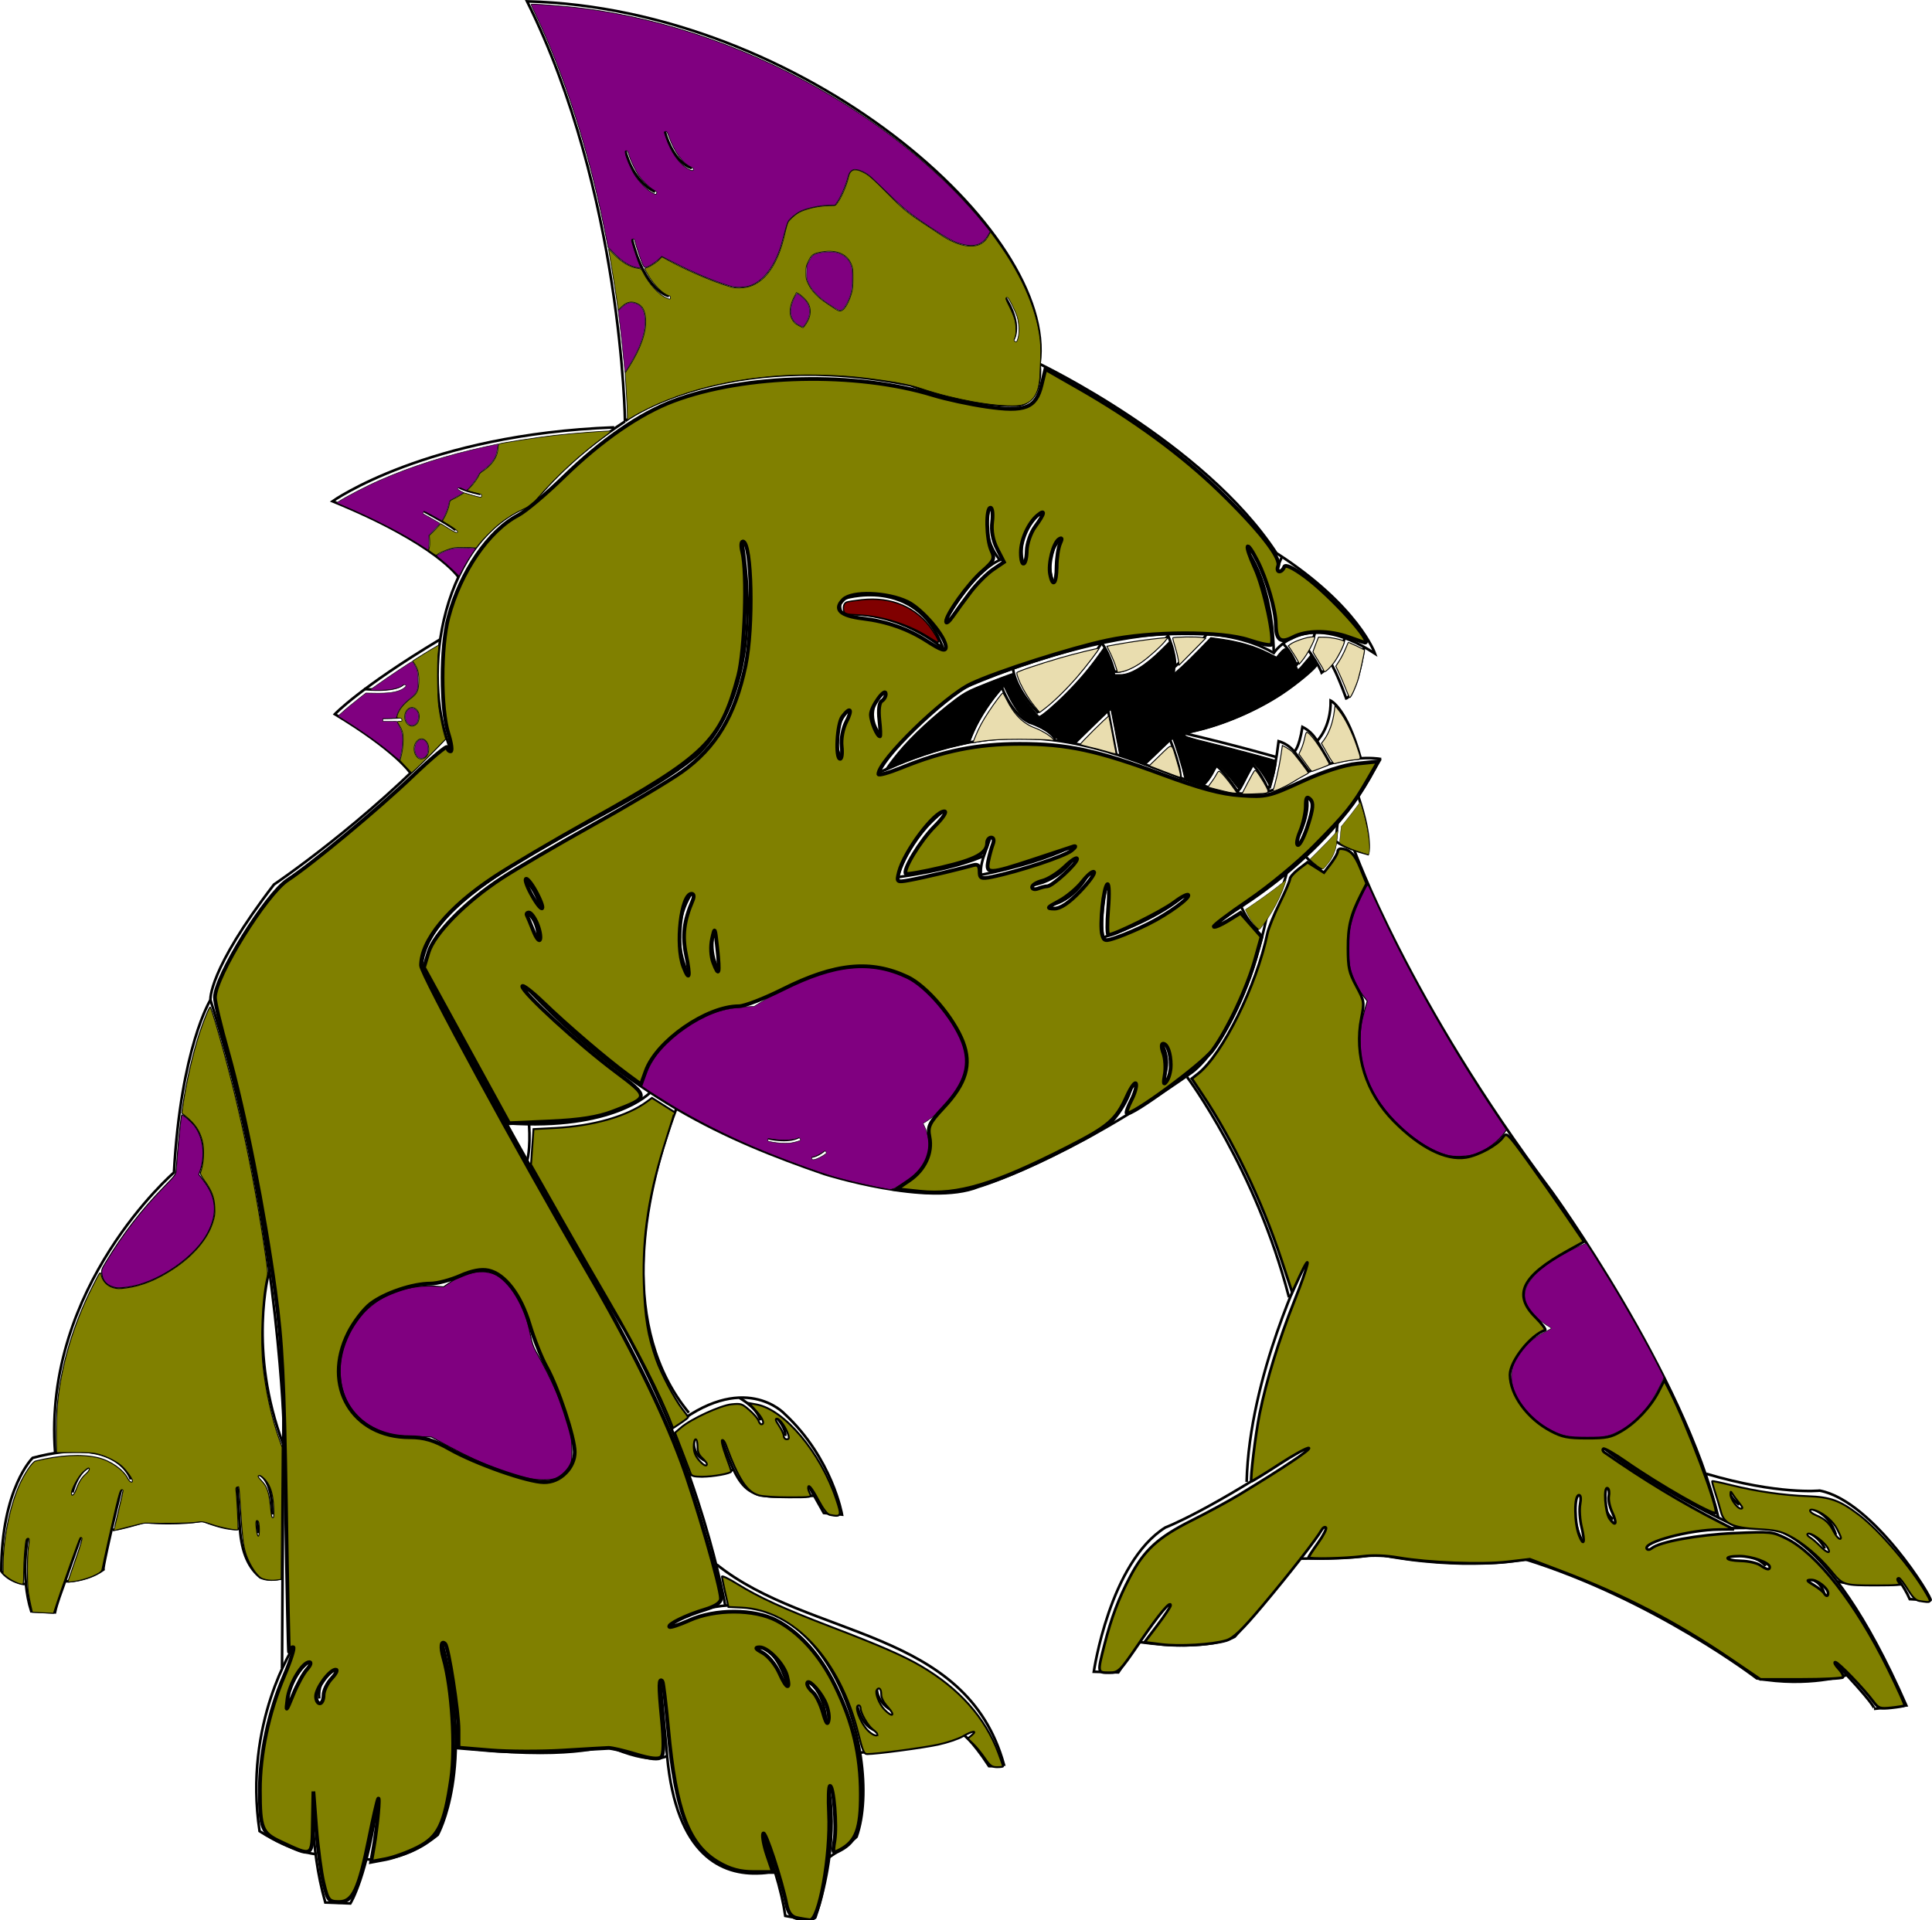 <?xml version="1.0" encoding="UTF-8" standalone="no"?>
<!-- Created with Inkscape (http://www.inkscape.org/) -->

<svg
   xmlns:dc="http://purl.org/dc/elements/1.1/"
   xmlns:cc="http://creativecommons.org/ns#"
   xmlns:rdf="http://www.w3.org/1999/02/22-rdf-syntax-ns#"
   xmlns:svg="http://www.w3.org/2000/svg"
   xmlns="http://www.w3.org/2000/svg"
   xmlns:sodipodi="http://sodipodi.sourceforge.net/DTD/sodipodi-0.dtd"
   xmlns:inkscape="http://www.inkscape.org/namespaces/inkscape"
   width="195.097mm"
   height="193.955mm"
   viewBox="0 0 195.097 193.955"
   version="1.1"
   id="svg1882"
   inkscape:version="0.92.2 (5c3e80d, 2017-08-06)"
   sodipodi:docname="Dilophomon.svg">
  <defs
     id="defs1876" />
  <sodipodi:namedview
     id="base"
     pagecolor="#ffffff"
     bordercolor="#666666"
     borderopacity="1.0"
     inkscape:pageopacity="0.0"
     inkscape:pageshadow="2"
     inkscape:zoom="0.7"
     inkscape:cx="225.29525"
     inkscape:cy="468.97336"
     inkscape:document-units="mm"
     inkscape:current-layer="layer1"
     showgrid="false"
     inkscape:window-width="958"
     inkscape:window-height="991"
     inkscape:window-x="-8"
     inkscape:window-y="0"
     inkscape:window-maximized="0"
     inkscape:measure-start="0,0"
     inkscape:measure-end="0,0"
     fit-margin-top="0"
     fit-margin-left="0"
     fit-margin-right="0"
     fit-margin-bottom="0" />
  <g
     inkscape:label="Layer 1"
     inkscape:groupmode="layer"
     id="layer1"
     transform="translate(-14.562,-72.69)">
    <path
       style="fill:none;stroke:#000000;stroke-width:0.265px;stroke-linecap:butt;stroke-linejoin:miter;stroke-opacity:1"
       d="m 77.675,115.257 c 0,0 -0.267,-23.085 -9.889,-42.429 27.77,0.712 53.623,23.196 51.75,36.616 0,0 0.535,3.809 -2.205,4.209 -5.178,0.134 -10.791,-2.038 -10.791,-2.038 -18.691,-3.807 -29.023,3.585 -28.865,3.642 z"
       id="path2455"
       inkscape:connector-curvature="0"
       sodipodi:nodetypes="cccccc" />
    <path
       style="fill:none;stroke:#000000;stroke-width:0.265px;stroke-linecap:butt;stroke-linejoin:miter;stroke-opacity:1"
       d="m 78.343,96.715 c 1.37,5.546 3.775,5.88 3.775,5.88"
       id="path2457"
       inkscape:connector-curvature="0" />
    <path
       style="fill:none;stroke:#000000;stroke-width:0.265px;stroke-linecap:butt;stroke-linejoin:miter;stroke-opacity:1"
       d="M 80.715,92.071 C 78.31,90.902 77.675,87.795 77.675,87.795"
       id="path2459"
       inkscape:connector-curvature="0" />
    <path
       style="fill:none;stroke:#000000;stroke-width:0.265px;stroke-linecap:butt;stroke-linejoin:miter;stroke-opacity:1"
       d="m 81.651,85.857 c 1.002,3.475 2.773,3.809 2.773,3.809"
       id="path2461"
       inkscape:connector-curvature="0" />
    <path
       style="fill:none;stroke:#000000;stroke-width:0.265px;stroke-linecap:butt;stroke-linejoin:miter;stroke-opacity:1"
       d="m 116.003,102.626 c 1.866,2.894 0.886,4.347 0.886,4.347"
       id="path2463"
       inkscape:connector-curvature="0" />
    <path
       style="fill:none;stroke:#000000;stroke-width:0.265px;stroke-linecap:butt;stroke-linejoin:miter;stroke-opacity:1"
       d="m 109.981,154.512 c -3.775,2.873 -4.777,6.782 -4.777,6.782 6.214,-0.869 8.72,-2.172 8.72,-2.172 0,0 1.47,-4.143 0,0 -0.278,0.784 -0.359,1.42 -0.307,1.935 6.822,-1.367 9.528,-3.071 9.528,-3.071"
       id="path2473"
       inkscape:connector-curvature="0"
       sodipodi:nodetypes="ccccc" />
    <path
       style="fill:none;stroke:#000000;stroke-width:0.265px;stroke-linecap:butt;stroke-linejoin:miter;stroke-opacity:1"
       d="m 126.318,161.962 c -0.802,4.109 -0.334,5.412 -0.334,5.412 6.281,-2.138 8.452,-4.51 8.452,-4.51"
       id="path2475"
       inkscape:connector-curvature="0" />
    <path
       style="fill:none;stroke:#000000;stroke-width:0.265px;stroke-linecap:butt;stroke-linejoin:miter;stroke-opacity:1"
       d="m 124.715,160.592 c -1.871,3.575 -4.443,3.575 -4.443,3.575"
       id="path2477"
       inkscape:connector-curvature="0" />
    <path
       style="fill:none;stroke:#000000;stroke-width:0.265px;stroke-linecap:butt;stroke-linejoin:miter;stroke-opacity:1"
       d="m 118.868,162.096 c 3.007,-0.568 4.21,-2.84 4.21,-2.84"
       id="path2479"
       inkscape:connector-curvature="0" />
    <path
       style="fill:none;stroke:#000000;stroke-width:0.265px;stroke-linecap:butt;stroke-linejoin:miter;stroke-opacity:1"
       d="m 146.43,152.942 c 0.668,1.904 -1.036,4.811 -1.036,4.811"
       id="path2481"
       inkscape:connector-curvature="0" />
    <path
       style="fill:none;stroke:#000000;stroke-width:0.265px;stroke-linecap:butt;stroke-linejoin:miter;stroke-opacity:1"
       d="m 119.536,109.444 c 0,0 16.638,7.951 23.921,19.11 8.285,5.345 9.956,10.156 9.956,10.156 -7.216,-4.744 -10.223,-0.067 -10.223,-0.067 -10.357,-6.08 -31.471,3.608 -31.471,3.608 -6.749,4.878 -8.419,8.486 -8.419,8.486 22.264,-10.792 32.707,7.402 42.162,0.535 4.61,-2.606 8.419,-1.938 8.419,-1.938 -4.811,10.424 -16.838,16.638 -16.838,16.638"
       id="path2483"
       inkscape:connector-curvature="0"
       sodipodi:nodetypes="ccccccccc" />
    <path
       style="fill:none;stroke:#000000;stroke-width:0.265px;stroke-linecap:butt;stroke-linejoin:miter;stroke-opacity:1"
       d="m 151.734,153.133 c 1.465,4.488 0.945,5.811 0.945,5.811 -2.575,-0.685 -3.236,-1.299 -3.236,-1.299 0,0 0.402,-3.898 0,0 -0.112,1.089 -0.695,2.003 -1.476,2.754 -0.839,-0.345 -1.572,-1.219 -1.572,-1.219"
       id="path2485"
       inkscape:connector-curvature="0"
       sodipodi:nodetypes="cccsc" />
    <path
       style="fill:none;stroke:#000000;stroke-width:0.265px;stroke-linecap:butt;stroke-linejoin:miter;stroke-opacity:1"
       d="m 139.875,164.212 c 0.921,2.008 1.677,2.315 1.677,2.315 2.41,-2.929 2.953,-5.717 2.953,-5.717"
       id="path2487"
       inkscape:connector-curvature="0" />
    <path
       style="fill:none;stroke:#000000;stroke-width:0.265px;stroke-linecap:butt;stroke-linejoin:miter;stroke-opacity:1"
       d="m 142.488,165.27 c -2.639,12.294 -7.517,15.702 -7.517,15.702 -12.796,9.02 -21.615,11.593 -21.615,11.593 -5.045,2.038 -15.568,-1.303 -15.568,-1.303 -9.898,-3.412 -19.65,-7.684 -30.507,-19.277"
       id="path2489"
       inkscape:connector-curvature="0"
       sodipodi:nodetypes="ccccc" />
    <path
       style="fill:none;stroke:#000000;stroke-width:0.265px;stroke-linecap:butt;stroke-linejoin:miter;stroke-opacity:1"
       d="m 77.675,115.257 c -4.366,2.863 -7.394,5.842 -9.473,8.442"
       id="path2491"
       inkscape:connector-curvature="0"
       sodipodi:nodetypes="cc" />
    <path
       style="fill:none;stroke:#000000;stroke-width:0.265px;stroke-linecap:butt;stroke-linejoin:miter;stroke-opacity:1"
       d="m 76.587,115.855 c -18.946,0.709 -28.443,7.465 -28.443,7.465 10.536,4.299 12.709,7.654 12.709,7.654"
       id="path2493"
       inkscape:connector-curvature="0" />
    <path
       style="fill:none;stroke:#000000;stroke-width:0.265px;stroke-linecap:butt;stroke-linejoin:miter;stroke-opacity:1"
       d="m 68.202,123.699 c -8.872,3.223 -11.307,16.941 -8.104,24.757"
       id="path2495"
       inkscape:connector-curvature="0"
       sodipodi:nodetypes="cc" />
    <path
       style="fill:none;stroke:#000000;stroke-width:0.265px;stroke-linecap:butt;stroke-linejoin:miter;stroke-opacity:1"
       d="m 59.649,147.132 c -8.197,8.693 -17.421,14.896 -17.421,14.896 -6.699,8.727 -6.415,11.656 -6.415,11.656 6.615,20.883 7.371,42.333 7.371,42.333 l -0.142,25.159"
       id="path2497"
       inkscape:connector-curvature="0" />
    <path
       style="fill:none;stroke:#000000;stroke-width:0.265px;stroke-linecap:butt;stroke-linejoin:miter;stroke-opacity:1"
       d="m 89.535,127.484 c 2.539,16.437 -4.944,21.782 -4.944,21.782 -8.061,6.544 -27.032,12.621 -27.462,21.248 15.168,27.93 20.446,36.415 20.446,36.415 7.884,14.299 10.223,27.93 10.223,27.93"
       id="path2499"
       inkscape:connector-curvature="0"
       sodipodi:nodetypes="ccc" />
    <path
       style="fill:none;stroke:#000000;stroke-width:0.265px;stroke-linecap:butt;stroke-linejoin:miter;stroke-opacity:1"
       d="m 99.625,134.734 c 5.98,-0.334 10.19,3.474 10.19,3.474 -2.74,-7.517 -10.19,-5.011 -10.19,-5.011 -0.535,0.702 -2e-6,1.537 -2e-6,1.537 z"
       id="path2501"
       inkscape:connector-curvature="0" />
    <path
       style="fill:none;stroke:#000000;stroke-width:0.265px;stroke-linecap:butt;stroke-linejoin:miter;stroke-opacity:1"
       d="m 109.948,135.569 c 3.007,-5.412 5.579,-6.314 5.579,-6.314 -2.105,-2.606 -1.002,-5.312 -1.002,-5.312"
       id="path2503"
       inkscape:connector-curvature="0" />
    <path
       style="fill:none;stroke:#000000;stroke-width:0.265px;stroke-linecap:butt;stroke-linejoin:miter;stroke-opacity:1"
       d="m 119.603,124.478 c -2.806,2.673 -1.67,5.145 -1.67,5.145"
       id="path2505"
       inkscape:connector-curvature="0" />
    <path
       style="fill:none;stroke:#000000;stroke-width:0.265px;stroke-linecap:butt;stroke-linejoin:miter;stroke-opacity:1"
       d="m 120.873,131.36 c -0.935,-2.673 0.735,-4.143 0.735,-4.143"
       id="path2507"
       inkscape:connector-curvature="0" />
    <path
       style="fill:none;stroke:#000000;stroke-width:0.265px;stroke-linecap:butt;stroke-linejoin:miter;stroke-opacity:1"
       d="m 103.767,142.518 c -2.205,2.272 -0.334,4.343 -0.334,4.343"
       id="path2509"
       inkscape:connector-curvature="0" />
    <path
       style="fill:none;stroke:#000000;stroke-width:0.265px;stroke-linecap:butt;stroke-linejoin:miter;stroke-opacity:1"
       d="m 99.357,149 c -1.069,-2.873 0.935,-4.61 0.935,-4.61"
       id="path2511"
       inkscape:connector-curvature="0" />
    <path
       style="fill:none;stroke:#000000;stroke-width:0.265px;stroke-linecap:butt;stroke-linejoin:miter;stroke-opacity:1"
       d="m 65.815,186.15 c 10.691,0.735 14.366,-3.074 14.366,-3.074"
       id="path2513"
       inkscape:connector-curvature="0" />
    <path
       style="fill:none;stroke:#000000;stroke-width:0.265px;stroke-linecap:butt;stroke-linejoin:miter;stroke-opacity:1"
       d="m 60.596,249.144 c 11.222,1.422 15.283,-0.146 15.283,-0.146 4.63,2.079 6.048,1.039 6.048,1.039 0,0 -1.606,-17.67 0,0 0.923,10.155 5.591,12.071 9.395,11.864 0.622,-0.005 1.472,-0.241 1.472,-0.241 0,0 -2.977,-9.733 0,0 0.566,1.85 0.9,3.342 1.069,4.545 3.089,0.605 3.042,0.133 3.042,0.133 2.646,-8.032 1.276,-13.371 1.276,-13.371"
       id="path2515"
       inkscape:connector-curvature="0"
       sodipodi:nodetypes="cccsccsccc" />
    <path
       style="fill:none;stroke:#000000;stroke-width:0.265px;stroke-linecap:butt;stroke-linejoin:miter;stroke-opacity:1"
       d="m 98.274,260.289 c 2.173,-1.417 2.788,-2.079 2.788,-2.079 2.937,-8.325 -3.683,-29.756 -18.899,-21.545"
       id="path2517"
       inkscape:connector-curvature="0"
       sodipodi:nodetypes="ccc" />
    <path
       style="fill:none;stroke:#000000;stroke-width:0.265px;stroke-linecap:butt;stroke-linejoin:miter;stroke-opacity:1"
       d="m 96.148,242.43 c 1.89,1.465 1.843,4.347 1.843,4.347"
       id="path2519"
       inkscape:connector-curvature="0" />
    <path
       style="fill:none;stroke:#000000;stroke-width:0.265px;stroke-linecap:butt;stroke-linejoin:miter;stroke-opacity:1"
       d="M 94.022,242.76 C 92.793,238.697 90.951,239.028 90.951,239.028"
       id="path2521"
       inkscape:connector-curvature="0" />
    <path
       style="fill:none;stroke:#000000;stroke-width:0.265px;stroke-linecap:butt;stroke-linejoin:miter;stroke-opacity:1"
       d="m 86.935,230.712 c 9.399,7.527 25.22,6.387 29.01,20.222 -1.039,0.189 -1.512,0.142 -1.512,0.142 -1.795,-2.74 -2.646,-3.213 -2.646,-3.213 0,0 1.795,-1.276 0,0 -1.795,1.276 -10.347,1.843 -10.347,1.843"
       id="path2523"
       inkscape:connector-curvature="0"
       sodipodi:nodetypes="cccccc" />
    <path
       style="fill:none;stroke:#000000;stroke-width:0.265px;stroke-linecap:butt;stroke-linejoin:miter;stroke-opacity:1"
       d="m 101.061,244.698 c 0.472,2.362 1.795,2.74 1.795,2.74"
       id="path2525"
       inkscape:connector-curvature="0" />
    <path
       style="fill:none;stroke:#000000;stroke-width:0.265px;stroke-linecap:butt;stroke-linejoin:miter;stroke-opacity:1"
       d="m 104.605,245.453 c -1.843,-1.087 -1.465,-2.599 -1.465,-2.599"
       id="path2527"
       inkscape:connector-curvature="0" />
    <path
       style="fill:none;stroke:#000000;stroke-width:0.265px;stroke-linecap:butt;stroke-linejoin:miter;stroke-opacity:1"
       d="m 59,137.273 c -8.118,4.878 -10.624,7.55 -10.624,7.55 6.147,3.708 7.584,5.88 7.584,5.88"
       id="path2529"
       inkscape:connector-curvature="0" />
    <path
       style="fill:none;stroke:#000000;stroke-width:0.265px;stroke-linecap:butt;stroke-linejoin:miter;stroke-opacity:1"
       d="m 55.024,145.124 c -0.134,0.033 -1.837,0.067 -1.837,0.067"
       id="path2531"
       inkscape:connector-curvature="0" />
    <path
       style="fill:none;stroke:#000000;stroke-width:0.265px;stroke-linecap:butt;stroke-linejoin:miter;stroke-opacity:1"
       d="m 51.316,142.284 c 3.742,0.301 4.042,-0.635 4.042,-0.635"
       id="path2533"
       inkscape:connector-curvature="0" />
    <path
       style="fill:none;stroke:#000000;stroke-width:0.265px;stroke-linecap:butt;stroke-linejoin:miter;stroke-opacity:1"
       d="m 57.24,124.241 c 3.213,1.725 3.331,2.008 3.331,2.008"
       id="path2541"
       inkscape:connector-curvature="0" />
    <path
       style="fill:none;stroke:#000000;stroke-width:0.265px;stroke-linecap:butt;stroke-linejoin:miter;stroke-opacity:1"
       d="m 63.075,122.588 c -2.197,-0.496 -2.268,-0.803 -2.268,-0.803"
       id="path2543"
       inkscape:connector-curvature="0" />
    <path
       style="fill:none;stroke:#000000;stroke-width:0.265px;stroke-linecap:butt;stroke-linejoin:miter;stroke-opacity:1"
       d="m 59.234,238.635 c 3.307,12.695 -0.468,19.377 -0.468,19.377 -3.742,3.074 -7.149,2.472 -7.149,2.472"
       id="path7377"
       inkscape:connector-curvature="0" />
    <path
       style="fill:none;stroke:#000000;stroke-width:0.265px;stroke-linecap:butt;stroke-linejoin:miter;stroke-opacity:1"
       d="m 52.775,254.076 c -1.11,8.174 -2.835,10.867 -2.835,10.867 l -2.528,-0.095 c -1.677,-5.953 -1.205,-11.221 -1.205,-11.221"
       id="path7379"
       inkscape:connector-curvature="0" />
    <path
       style="fill:none;stroke:#000000;stroke-width:0.265px;stroke-linecap:butt;stroke-linejoin:miter;stroke-opacity:1"
       d="m 46.42,259.958 c 0,0 -2.244,-0.142 -5.646,-2.315 -1.654,-10.938 3.496,-18.71 3.496,-18.71"
       id="path7381"
       inkscape:connector-curvature="0" />
    <path
       style="fill:none;stroke:#000000;stroke-width:0.265px;stroke-linecap:butt;stroke-linejoin:miter;stroke-opacity:1"
       d="m 46.089,240.304 c -2.622,1.772 -2.599,4.961 -2.599,4.961"
       id="path7383"
       inkscape:connector-curvature="0" />
    <path
       style="fill:none;stroke:#000000;stroke-width:0.265px;stroke-linecap:butt;stroke-linejoin:miter;stroke-opacity:1"
       d="m 46.798,244.249 c -0.213,-2.221 1.677,-3 1.677,-3"
       id="path7385"
       inkscape:connector-curvature="0" />
    <path
       style="fill:none;stroke:#000000;stroke-width:0.265px;stroke-linecap:butt;stroke-linejoin:miter;stroke-opacity:1"
       d="m 67.987,186.217 c 0.167,2.606 -0.2,3.742 -0.2,3.742"
       id="path7387"
       inkscape:connector-curvature="0" />
    <path
       style="fill:none;stroke:#000000;stroke-width:0.265px;stroke-linecap:butt;stroke-linejoin:miter;stroke-opacity:1"
       d="m 82.854,184.68 c -3.506,9.279 -5.753,22.179 1.27,30.703"
       id="path7389"
       inkscape:connector-curvature="0"
       sodipodi:nodetypes="cc" />
    <path
       style="fill:none;stroke:#000000;stroke-width:0.265px;stroke-linecap:butt;stroke-linejoin:miter;stroke-opacity:1"
       d="m 82.352,216.953 c 7.283,-5.98 11.426,-1.47 11.426,-1.47 4.844,4.51 5.813,10.19 5.813,10.19 l -1.837,-0.167 -1.637,-2.907"
       id="path7391"
       inkscape:connector-curvature="0" />
    <path
       style="fill:none;stroke:#000000;stroke-width:0.265px;stroke-linecap:butt;stroke-linejoin:miter;stroke-opacity:1"
       d="m 96.785,223.768 c -6.577,0.203 -7.169,0.671 -9.388,-5.88"
       id="path7393"
       inkscape:connector-curvature="0"
       sodipodi:nodetypes="cc" />
    <path
       style="fill:none;stroke:#000000;stroke-width:0.265px;stroke-linecap:butt;stroke-linejoin:miter;stroke-opacity:1"
       d="m 88.6,221.129 c -3.207,1.136 -4.443,0.434 -4.443,0.434"
       id="path7395"
       inkscape:connector-curvature="0" />
    <path
       style="fill:none;stroke:#000000;stroke-width:0.265px;stroke-linecap:butt;stroke-linejoin:miter;stroke-opacity:1"
       d="m 84.724,217.821 c -0.501,1.804 1.102,2.439 1.102,2.439"
       id="path7397"
       inkscape:connector-curvature="0" />
    <path
       style="fill:none;stroke:#000000;stroke-width:0.265px;stroke-linecap:butt;stroke-linejoin:miter;stroke-opacity:1"
       d="m 89.235,213.879 c 1.971,1.169 2.105,2.272 2.105,2.272"
       id="path7399"
       inkscape:connector-curvature="0" />
    <path
       style="fill:none;stroke:#000000;stroke-width:0.265px;stroke-linecap:butt;stroke-linejoin:miter;stroke-opacity:1"
       d="m 92.809,215.683 c 1.236,1.303 1.036,2.038 1.036,2.038"
       id="path7401"
       inkscape:connector-curvature="0" />
    <path
       style="fill:none;stroke:#000000;stroke-width:0.265px;stroke-linecap:butt;stroke-linejoin:miter;stroke-opacity:1"
       d="m 25.939,227.216 c 0,0 1.039,-0.142 3.166,-0.803 3.638,0.331 5.906,-0.142 5.906,-0.142 2.835,1.134 3.78,0.803 3.78,0.803 0,0 -0.614,-9.686 0,0 0.161,2.542 0.964,4.069 2.06,4.938 1.011,0.448 2.145,0.07 2.145,0.07"
       id="path8113"
       inkscape:connector-curvature="0"
       sodipodi:nodetypes="ccccsc" />
    <path
       style="fill:none;stroke:#000000;stroke-width:0.265px;stroke-linecap:butt;stroke-linejoin:miter;stroke-opacity:1"
       d="m 42.05,225.657 c 0.047,-3.827 -1.417,-4.063 -1.417,-4.063"
       id="path8115"
       inkscape:connector-curvature="0" />
    <path
       style="fill:none;stroke:#000000;stroke-width:0.265px;stroke-linecap:butt;stroke-linejoin:miter;stroke-opacity:1"
       d="m 40.443,226.082 c 0.142,0.236 0.189,1.465 0.189,1.465"
       id="path8117"
       inkscape:connector-curvature="0" />
    <path
       style="fill:none;stroke:#000000;stroke-width:0.265px;stroke-linecap:butt;stroke-linejoin:miter;stroke-opacity:1"
       d="m 43.184,218.617 c -3.638,-9.497 -1.465,-17.434 -1.465,-17.434"
       id="path8119"
       inkscape:connector-curvature="0" />
    <path
       style="fill:none;stroke:#000000;stroke-width:0.265px;stroke-linecap:butt;stroke-linejoin:miter;stroke-opacity:1"
       d="m 26.836,222.917 c -1.937,8.032 -1.843,8.315 -1.843,8.315 -1.701,1.228 -3.874,1.181 -3.874,1.181 0,0 3.591,-10.158 0.047,-0.095 -0.391,1.11 -0.862,2.31 -1.053,3.23 l -2.396,-0.111 c -1.134,-3.544 -0.331,-7.607 -0.331,-7.607"
       id="path8121"
       inkscape:connector-curvature="0"
       sodipodi:nodetypes="cccsc" />
    <path
       style="fill:none;stroke:#000000;stroke-width:0.265px;stroke-linecap:butt;stroke-linejoin:miter;stroke-opacity:1"
       d="m 21.875,223.436 c 0.567,-2.173 1.654,-2.551 1.654,-2.551"
       id="path8123"
       inkscape:connector-curvature="0" />
    <path
       style="fill:none;stroke:#000000;stroke-width:0.265px;stroke-linecap:butt;stroke-linejoin:miter;stroke-opacity:1"
       d="m 17.056,232.697 c -1.701,-0.283 -2.362,-1.323 -2.362,-1.323 0,-8.363 3.166,-11.434 3.166,-11.434 8.646,-2.315 9.922,2.173 9.922,2.173"
       id="path8125"
       inkscape:connector-curvature="0" />
    <path
       style="fill:none;stroke:#000000;stroke-width:0.265px;stroke-linecap:butt;stroke-linejoin:miter;stroke-opacity:1"
       d="m 20.127,219.42 c -1.276,-16.82 12.001,-28.301 12.001,-28.301 0.709,-12.662 3.685,-17.434 3.685,-17.434"
       id="path8127"
       inkscape:connector-curvature="0" />
    <path
       style="fill:none;stroke:#000000;stroke-width:0.265px;stroke-linecap:butt;stroke-linejoin:miter;stroke-opacity:1"
       d="m 121.14,147.362 c -0.635,-1.102 -2.639,-1.704 -2.639,-1.704 -1.837,-0.869 -2.773,-3.575 -2.773,-3.575 -2.639,2.973 -3.341,5.613 -3.341,5.613"
       id="path8129"
       inkscape:connector-curvature="0" />
    <path
       style="fill:none;stroke:#000000;stroke-width:0.265px;stroke-linecap:butt;stroke-linejoin:miter;stroke-opacity:1"
       d="m 122.977,147.73 3.474,-3.341 0.835,4.477"
       id="path8131"
       inkscape:connector-curvature="0" />
    <path
       style="fill:none;stroke:#000000;stroke-width:0.265px;stroke-linecap:butt;stroke-linejoin:miter;stroke-opacity:1"
       d="m 125.817,137.641 c -3.642,5.312 -6.481,6.982 -6.481,6.982 -2.439,-2.639 -2.472,-4.41 -2.472,-4.41"
       id="path8133"
       inkscape:connector-curvature="0" />
    <path
       style="fill:none;stroke:#000000;stroke-width:0.265px;stroke-linecap:butt;stroke-linejoin:miter;stroke-opacity:1"
       d="m 130.027,149.902 c 2.038,-1.871 2.673,-2.572 2.673,-2.572 1.27,3.307 1.069,4.143 1.069,4.143"
       id="path8135"
       inkscape:connector-curvature="0" />
    <path
       style="fill:none;stroke:#000000;stroke-width:0.265px;stroke-linecap:butt;stroke-linejoin:miter;stroke-opacity:1"
       d="m 151.943,149.2 c -1.37,-4.978 -3.007,-5.746 -3.007,-5.746 0.033,2.74 -1.37,4.076 -1.37,4.076 0,0 2.773,4.777 0,0 -0.386,-0.666 -0.894,-1.123 -1.48,-1.416 -0.357,2.218 -0.825,2.485 -0.825,2.485 0.057,0.133 3.163,4.237 0,0 -0.461,-0.545 -1.002,-0.874 -1.582,-1.044 -0.473,3.948 -1.052,4.857 -1.052,4.857 -0.886,-1.937 -1.606,-2.528 -1.606,-2.528 l -1.465,2.776 c -1.665,-2.457 -2.244,-2.681 -2.244,-2.681 -0.378,1.099 -1.299,2.008 -1.299,2.008"
       id="path8137"
       inkscape:connector-curvature="0"
       sodipodi:nodetypes="cccsccccccccc" />
    <path
       style="fill:none;stroke:#000000;stroke-width:0.265px;stroke-linecap:butt;stroke-linejoin:miter;stroke-opacity:1"
       d="m 144.103,137.659 c 1.039,1.11 1.37,2.197 1.37,2.197 1.606,-1.677 1.866,-3.26 1.866,-3.26"
       id="path8139"
       inkscape:connector-curvature="0" />
    <path
       style="fill:none;stroke:#000000;stroke-width:0.265px;stroke-linecap:butt;stroke-linejoin:miter;stroke-opacity:1"
       d="m 146.631,138.274 c 1.158,1.63 1.394,2.362 1.394,2.362 1.772,-1.228 2.315,-3.496 2.315,-3.496"
       id="path8141"
       inkscape:connector-curvature="0" />
    <path
       style="fill:none;stroke:#000000;stroke-width:0.265px;stroke-linecap:butt;stroke-linejoin:miter;stroke-opacity:1"
       d="m 152.301,138.061 c -0.756,4.914 -1.795,5.174 -1.795,5.174 -0.945,-2.599 -1.488,-3.449 -1.488,-3.449"
       id="path8143"
       inkscape:connector-curvature="0" />
    <path
       style="fill:none;stroke:#000000;stroke-width:0.265px;stroke-linecap:butt;stroke-linejoin:miter;stroke-opacity:1"
       d="m 125.817,137.641 c 0,0 0.687,0.798 1.277,2.877 0,0 1.937,0.425 5.433,-3.614 0.898,2.244 0.661,3.142 0.661,3.142 3.071,-2.788 3.26,-3.378 3.26,-3.378"
       id="path8145"
       inkscape:connector-curvature="0"
       sodipodi:nodetypes="ccccc" />
    <path
       style="fill:none;stroke:#000000;stroke-width:0.265px;stroke-linecap:butt;stroke-linejoin:miter;stroke-opacity:1"
       d="m 147.576,139.762 c -5.859,5.835 -13.513,6.969 -13.513,6.969 5.622,1.323 9.402,2.433 9.402,2.433"
       id="path8147"
       inkscape:connector-curvature="0" />
    <path
       style="fill:none;stroke:#000000;stroke-width:0.265px;stroke-linecap:butt;stroke-linejoin:miter;stroke-opacity:1"
       d="m 143.19,138.643 c -0.149,-7.763 -2.984,-10.716 -2.984,-10.716"
       id="path8149"
       inkscape:connector-curvature="0" />
    <path
       style="fill:none;stroke:#000000;stroke-width:0.265px;stroke-linecap:butt;stroke-linejoin:miter;stroke-opacity:1"
       d="m 144.009,128.942 c -0.307,0.661 -0.472,1.181 -0.472,1.299"
       id="path8151"
       inkscape:connector-curvature="0" />
    <path
       style="fill:none;stroke:#000000;stroke-width:0.265px;stroke-linecap:butt;stroke-linejoin:miter;stroke-opacity:1"
       d="m 140.45,222.365 c 0.267,-10.758 5.947,-22.183 5.947,-22.183"
       id="path8153"
       inkscape:connector-curvature="0" />
    <path
       style="fill:none;stroke:#000000;stroke-width:0.265px;stroke-linecap:butt;stroke-linejoin:miter;stroke-opacity:1"
       d="m 144.726,203.723 c -3.341,-12.963 -10.29,-22.25 -10.29,-22.25"
       id="path8155"
       inkscape:connector-curvature="0" />
    <path
       style="fill:none;stroke:#000000;stroke-width:0.265px;stroke-linecap:butt;stroke-linejoin:miter;stroke-opacity:1"
       d="m 128.958,181.94 c -0.401,2.439 -2.506,4.477 -2.506,4.477"
       id="path8157"
       inkscape:connector-curvature="0" />
    <path
       style="fill:none;stroke:#000000;stroke-width:0.265px;stroke-linecap:butt;stroke-linejoin:miter;stroke-opacity:1"
       d="m 131.931,181.907 c 1.136,-2.238 -0.167,-4.009 -0.167,-4.009"
       id="path8159"
       inkscape:connector-curvature="0" />
    <path
       style="fill:none;stroke:#000000;stroke-width:0.265px;stroke-linecap:butt;stroke-linejoin:miter;stroke-opacity:1"
       d="m 146.531,218.69 c -9.822,6.615 -14.299,8.285 -14.299,8.285 -5.613,3.541 -7.216,14.566 -7.216,14.566 l 2.472,0.067 c 4.41,-6.615 4.944,-6.949 4.944,-6.949"
       id="path8161"
       inkscape:connector-curvature="0" />
    <path
       style="fill:none;stroke:#000000;stroke-width:0.265px;stroke-linecap:butt;stroke-linejoin:miter;stroke-opacity:1"
       d="m 129.559,238.535 c 7.149,1.002 9.689,-0.535 9.689,-0.535 7.951,-9.087 8.887,-11.159 8.887,-11.159"
       id="path8163"
       inkscape:connector-curvature="0" />
    <path
       style="fill:none;stroke:#000000;stroke-width:0.265px;stroke-linecap:butt;stroke-linejoin:miter;stroke-opacity:1"
       d="m 145.862,230.116 c 6.815,0 7.617,-0.468 7.617,-0.468 9.02,1.804 15.101,0.535 15.101,0.535 13.029,4.076 23.386,12.027 23.386,12.027 5.212,0.935 9.087,-0.334 9.087,-0.334 0,0 -3.14,-3.408 0,0 3.14,3.408 2.751,3.414 2.751,3.414 2.74,-0.267 3.263,-0.341 3.263,-0.341 -8.352,-19.043 -14.366,-17.907 -14.366,-17.907 -9.822,-0.267 -12.094,1.804 -12.094,1.804"
       id="path8165"
       inkscape:connector-curvature="0"
       sodipodi:nodetypes="cccccccccc" />
    <path
       style="fill:none;stroke:#000000;stroke-width:0.265px;stroke-linecap:butt;stroke-linejoin:miter;stroke-opacity:1"
       d="m 190.162,226.975 c -9.354,-4.343 -13.898,-8.219 -13.898,-8.219"
       id="path8167"
       inkscape:connector-curvature="0" />
    <path
       style="fill:none;stroke:#000000;stroke-width:0.265px;stroke-linecap:butt;stroke-linejoin:miter;stroke-opacity:1"
       d="m 188.705,229.909 c 2.977,-0.614 4.158,0.945 4.158,0.945"
       id="path8169"
       inkscape:connector-curvature="0" />
    <path
       style="fill:none;stroke:#000000;stroke-width:0.265px;stroke-linecap:butt;stroke-linejoin:miter;stroke-opacity:1"
       d="m 196.878,232.083 c 1.654,0.142 1.89,1.559 1.89,1.559"
       id="path8171"
       inkscape:connector-curvature="0" />
    <path
       style="fill:none;stroke:#000000;stroke-width:0.265px;stroke-linecap:butt;stroke-linejoin:miter;stroke-opacity:1"
       d="m 176.609,222.869 c -0.425,2.551 0.85,3.26 0.85,3.26"
       id="path8173"
       inkscape:connector-curvature="0" />
    <path
       style="fill:none;stroke:#000000;stroke-width:0.265px;stroke-linecap:butt;stroke-linejoin:miter;stroke-opacity:1"
       d="m 174.247,228.161 c -1.228,-2.646 -0.425,-4.583 -0.425,-4.583"
       id="path8175"
       inkscape:connector-curvature="0" />
    <path
       style="fill:none;stroke:#000000;stroke-width:0.265px;stroke-linecap:butt;stroke-linejoin:miter;stroke-opacity:1"
       d="m 188.09,225.988 c -3.449,-14.505 -16.82,-32.931 -16.82,-32.931 -14.552,-19.371 -19.962,-34.527 -19.962,-34.527"
       id="path8177"
       inkscape:connector-curvature="0" />
    <path
       style="fill:none;stroke:#000000;stroke-width:0.265px;stroke-linecap:butt;stroke-linejoin:miter;stroke-opacity:1"
       d="m 189.106,223.153 c 0.165,0.898 1.087,1.512 1.087,1.512"
       id="path8179"
       inkscape:connector-curvature="0" />
    <path
       style="fill:none;stroke:#000000;stroke-width:0.265px;stroke-linecap:butt;stroke-linejoin:miter;stroke-opacity:1"
       d="m 186.862,221.547 c 7.276,2.15 11.457,1.701 11.457,1.701 5.425,1.039 11.472,10.966 11.198,11.079 l -2.102,-0.118 c -0.614,-1.394 -1.536,-2.48 -1.536,-2.48"
       id="path8181"
       inkscape:connector-curvature="0"
       sodipodi:nodetypes="ccccc" />
    <path
       style="fill:none;stroke:#000000;stroke-width:0.265px;stroke-linecap:butt;stroke-linejoin:miter;stroke-opacity:1"
       d="m 206.54,232.72 c -5.339,0.118 -6.426,-0.307 -6.426,-0.307"
       id="path8183"
       inkscape:connector-curvature="0" />
    <path
       style="fill:none;stroke:#000000;stroke-width:0.265px;stroke-linecap:butt;stroke-linejoin:miter;stroke-opacity:1"
       d="m 196.76,227.334 c 1.536,0.472 2.079,1.772 2.079,1.772"
       id="path8185"
       inkscape:connector-curvature="0" />
    <path
       style="fill:none;stroke:#000000;stroke-width:0.265px;stroke-linecap:butt;stroke-linejoin:miter;stroke-opacity:1"
       d="m 199.949,227.689 c -0.78,-2.504 -2.906,-2.717 -2.906,-2.717"
       id="path8187"
       inkscape:connector-curvature="0" />
    <path
       style="fill:none;stroke:#000000;stroke-width:0.265px;stroke-linecap:butt;stroke-linejoin:miter;stroke-opacity:1"
       d="m 84.43,162.866 c -2.551,3.969 -0.425,8.079 -0.425,8.079"
       id="path8189"
       inkscape:connector-curvature="0" />
    <path
       style="fill:none;stroke:#000000;stroke-width:0.265px;stroke-linecap:butt;stroke-linejoin:miter;stroke-opacity:1"
       d="m 87.171,170.709 c -1.228,-2.079 -0.425,-4.252 -0.425,-4.252"
       id="path8191"
       inkscape:connector-curvature="0" />
    <path
       style="fill:none;stroke:#000000;stroke-width:0.265px;stroke-linecap:butt;stroke-linejoin:miter;stroke-opacity:1"
       d="m 91.99,187.623 c 2.362,0.52 3.213,-0.095 3.213,-0.095"
       id="path8193"
       inkscape:connector-curvature="0" />
    <path
       style="fill:none;stroke:#000000;stroke-width:0.265px;stroke-linecap:butt;stroke-linejoin:miter;stroke-opacity:1"
       d="m 96.431,189.513 c 0.709,-0.047 1.37,-0.661 1.37,-0.661"
       id="path8195"
       inkscape:connector-curvature="0" />
    <path
       style="fill:none;stroke:#000000;stroke-width:0.265px;stroke-linecap:butt;stroke-linejoin:miter;stroke-opacity:1"
       d="m 67.776,164.921 c 1.181,0.732 1.134,2.811 1.134,2.811"
       id="path8197"
       inkscape:connector-curvature="0" />
    <path
       style="fill:none;stroke:#000000;stroke-width:0.265px;stroke-linecap:butt;stroke-linejoin:miter;stroke-opacity:1"
       d="m 69.146,164.354 c -0.78,-2.599 -1.937,-2.929 -1.937,-2.929"
       id="path8199"
       inkscape:connector-curvature="0" />
    <path
       style="opacity:1;fill:#808000;fill-opacity:1;fill-rule:nonzero;stroke:#000000;stroke-width:0.715;stroke-miterlimit:4;stroke-dasharray:none;stroke-opacity:1"
       d="m 786.361,884.507 c -1.396,-0.215 -2.57,-1.396 -4.508,-4.536 -1.441,-2.335 -2.922,-4.246 -3.291,-4.246 -0.929,0 -0.838,0.975 0.187,2 0.667,0.667 -1.218,0.857 -8.482,0.857 -12.858,0 -12.975,-0.036 -17.481,-5.491 -4.718,-5.712 -11.139,-11.075 -16.309,-13.622 -3.227,-1.59 -5.234,-2.001 -11.429,-2.34 -9.775,-0.535 -13.158,-2.091 -14.308,-6.582 -0.428,-1.669 -1.402,-4.939 -2.165,-7.266 -0.763,-2.327 -1.288,-4.331 -1.166,-4.453 0.122,-0.122 3.414,0.572 7.316,1.543 9.495,2.361 19.97,3.873 29.077,4.195 8.662,0.307 12.269,1.621 19.524,7.112 7.753,5.869 20.03,20.222 25.61,29.941 2.117,3.688 2.178,3.619 -2.575,2.889 z M 751.531,864.433 c -1.439,-2.668 -6.859,-6.463 -7.807,-5.466 -0.261,0.274 0.168,0.863 0.954,1.308 0.786,0.445 2.554,1.969 3.929,3.387 2.513,2.591 4.137,3.02 2.925,0.771 z m 4.932,-4.092 c 0,-0.212 -0.64,-1.64 -1.422,-3.173 -1.503,-2.945 -4.798,-5.855 -8.02,-7.079 -3.058,-1.163 -3.13,0.44 -0.077,1.715 3.452,1.442 5.061,2.931 6.753,6.244 1.158,2.269 2.767,3.602 2.767,2.293 z m -38.687,-13.09 c -0.919,-1.126 -2.054,-2.653 -2.521,-3.393 -0.818,-1.294 -0.852,-1.295 -0.893,-0.027 -0.057,1.774 2.645,5.467 3.999,5.467 0.836,0 0.702,-0.471 -0.584,-2.047 z"
       id="path8886"
       inkscape:connector-curvature="0"
       transform="scale(0.265)" />
    <path
       style="opacity:1;fill:#808000;fill-opacity:1;fill-rule:nonzero;stroke:#000000;stroke-width:0.715;stroke-miterlimit:4;stroke-dasharray:none;stroke-opacity:1"
       d="m 310.82,816.993 c -4.071,-10.647 -13.38,-29.02 -23.079,-45.553 -4.494,-7.661 -13.182,-22.783 -19.306,-33.604 l -11.135,-19.676 0.475,-6.753 0.475,-6.753 8.214,-0.429 c 14.542,-0.76 27.474,-4.477 35.04,-10.07 l 1.895,-1.401 4.211,2.662 c 2.316,1.464 4.276,2.707 4.355,2.761 0.079,0.054 -1.255,4.437 -2.965,9.739 -6.799,21.085 -9.305,37.066 -8.73,55.667 0.398,12.848 1.521,19.725 4.716,28.856 1.846,5.277 7.201,15.405 10.041,18.991 1.183,1.494 2.151,2.868 2.151,3.054 0,0.186 -1.291,1.192 -2.868,2.236 l -2.868,1.898 z"
       id="path8890"
       inkscape:connector-curvature="0"
       transform="scale(0.265)" />
    <path
       style="opacity:1;fill:#808000;fill-opacity:1;fill-rule:nonzero;stroke:#000000;stroke-width:0.715;stroke-miterlimit:4;stroke-dasharray:none;stroke-opacity:1"
       d="m 371.106,851.673 c -0.914,-0.184 -2.456,-2.208 -4.28,-5.617 -2.641,-4.936 -3.935,-6.439 -3.935,-4.568 0,0.419 0.333,1.383 0.739,2.143 0.712,1.331 0.419,1.381 -8.036,1.378 -4.826,-0.002 -9.965,-0.334 -11.418,-0.738 -4.639,-1.288 -7.829,-6.184 -12.691,-19.479 -0.404,-1.104 -1.024,-1.828 -1.378,-1.609 -0.354,0.219 0.287,2.89 1.425,5.936 1.138,3.046 2.07,5.752 2.071,6.014 0.004,0.771 -6.885,2.023 -11.126,2.023 -3.089,0 -4.007,-0.264 -4.346,-1.25 -0.236,-0.688 -1.674,-4.464 -3.194,-8.393 l -2.764,-7.143 2.323,-1.983 c 3.882,-3.314 14.993,-8.423 19.237,-8.845 3.581,-0.356 3.973,-0.229 6.794,2.209 1.647,1.423 3.195,3.221 3.441,3.996 0.246,0.775 0.747,1.409 1.113,1.409 1.437,0 0.539,-2.279 -2.012,-5.109 l -2.679,-2.97 2.857,0.528 c 10.636,1.965 24.327,18.223 30.316,36 2.223,6.6 2.069,6.98 -2.459,6.069 z m -46.786,-19.394 c 0,-0.324 -0.804,-1.345 -1.786,-2.267 -1.301,-1.222 -1.786,-2.419 -1.786,-4.41 0,-1.503 -0.321,-2.733 -0.714,-2.733 -0.393,0 -0.714,1.261 -0.714,2.802 0,1.973 0.547,3.453 1.849,5 1.79,2.127 3.151,2.822 3.151,1.608 z m 31.038,-11.017 c -0.839,-2.771 -3.253,-6.25 -4.336,-6.25 -0.771,0 -0.572,0.687 0.773,2.666 0.996,1.466 1.811,3.234 1.811,3.929 0,0.695 0.504,1.263 1.12,1.263 0.829,0 0.993,-0.417 0.633,-1.607 z"
       id="path8892"
       inkscape:connector-curvature="0"
       transform="scale(0.265)" />
    <path
       style="opacity:1;fill:#808000;fill-opacity:1;fill-rule:nonzero;stroke:#000000;stroke-width:0.715;stroke-miterlimit:4;stroke-dasharray:none;stroke-opacity:1"
       d="m 430.223,944.422 c -1.271,-1.875 -3.262,-4.321 -4.425,-5.435 l -2.114,-2.025 1.568,-1.309 c 2.321,-1.937 0.201,-1.662 -3.385,0.44 -1.685,0.988 -5.921,2.415 -9.413,3.172 -5.775,1.252 -23.592,3.616 -27.063,3.592 -1.221,-0.009 -1.703,-1.126 -3.318,-7.678 -6.947,-28.196 -24.536,-47.209 -44.539,-48.147 l -5,-0.234 -1.209,-5.357 c -0.665,-2.946 -1.227,-5.743 -1.25,-6.215 -0.022,-0.472 2.611,0.791 5.852,2.805 8.182,5.086 17.624,9.407 35.536,16.264 18.883,7.228 27.904,11.168 34.541,15.086 14.562,8.596 24.322,19.557 29.358,32.97 0.999,2.661 1.816,4.991 1.816,5.179 0,0.187 -1.045,0.333 -2.321,0.322 -1.963,-0.016 -2.678,-0.544 -4.633,-3.428 z m -40.903,-9.129 c 0,-0.238 -0.813,-1.072 -1.806,-1.853 -1.921,-1.511 -4.623,-6.212 -4.623,-8.043 0,-0.605 -0.321,-1.1 -0.714,-1.1 -1.85,0 0.434,6.382 3.386,9.464 1.707,1.783 3.757,2.618 3.757,1.531 z m 4.012,-10.283 c -1.757,-1.945 -2.583,-3.544 -2.583,-5 0,-2.037 -0.91,-2.844 -1.723,-1.528 -0.699,1.131 0.962,5.332 2.914,7.369 3.071,3.206 4.35,2.433 1.392,-0.841 z"
       id="path8894"
       inkscape:connector-curvature="0"
       transform="scale(0.265)" />
    <path
       style="opacity:1;fill:#808000;fill-opacity:1;fill-rule:nonzero;stroke:#000000;stroke-width:0.126;stroke-miterlimit:4;stroke-dasharray:none;stroke-opacity:1"
       d="m 574.565,599.456 c -2.314,-0.713 -4.051,-1.339 -5.809,-2.092 -1.581,-0.677 -3.178,-1.567 -3.278,-1.827 -0.036,-0.094 0.077,-1.532 0.25,-3.196 l 0.316,-3.025 1.212,-1.474 c 1.613,-1.962 3.555,-4.474 4.861,-6.291 0.586,-0.815 1.103,-1.481 1.149,-1.481 0.119,0 1.412,4.483 2.012,6.977 1.034,4.294 1.519,7.635 1.519,10.463 0,1.863 -0.078,2.514 -0.3,2.504 -0.078,-0.004 -0.948,-0.255 -1.933,-0.559 z"
       id="path8896"
       inkscape:connector-curvature="0"
       transform="scale(0.265)" />
    <path
       style="opacity:1;fill:#808000;fill-opacity:1;fill-rule:nonzero;stroke:#000000;stroke-width:0.126;stroke-miterlimit:4;stroke-dasharray:none;stroke-opacity:1"
       d="m 558.176,605.065 c -0.926,-0.541 -2.03,-1.398 -3.286,-2.551 l -0.758,-0.696 3.164,-3.139 c 2.824,-2.802 4.769,-4.838 6.855,-7.18 l 0.675,-0.758 -0.075,0.505 c -0.041,0.278 -0.161,1.386 -0.266,2.462 -0.253,2.589 -0.408,3.523 -0.786,4.735 -0.388,1.244 -1.257,3.005 -2.037,4.127 -0.605,0.87 -2.409,3.008 -2.538,3.008 -0.04,0 -0.468,-0.231 -0.95,-0.513 z"
       id="path8898"
       inkscape:connector-curvature="0"
       transform="scale(0.265)" />
    <path
       style="opacity:1;fill:#808000;fill-opacity:1;fill-rule:nonzero;stroke:#000000;stroke-width:0.126;stroke-miterlimit:4;stroke-dasharray:none;stroke-opacity:1"
       d="m 533.96,627.9 c -0.943,-0.934 -1.757,-1.98 -2.602,-3.342 -0.858,-1.383 -1.924,-3.489 -1.814,-3.584 0.051,-0.043 1.228,-0.843 2.617,-1.777 3.856,-2.593 9.224,-6.547 11.993,-8.834 0.485,-0.401 0.897,-0.713 0.916,-0.694 0.058,0.058 -0.844,2.704 -1.358,3.985 -1.427,3.559 -3.451,7.4 -5.557,10.547 -0.984,1.47 -3.071,4.29 -3.263,4.409 -0.073,0.045 -0.493,-0.275 -0.933,-0.712 z"
       id="path8900"
       inkscape:connector-curvature="0"
       transform="scale(0.265)" />
    <path
       style="opacity:1;fill:#808000;fill-opacity:1;fill-rule:nonzero;stroke:#000000;stroke-width:0.253;stroke-miterlimit:4;stroke-dasharray:none;stroke-opacity:1"
       d="m 294.008,432.213 c 0.002,-1.146 -0.182,-5.152 -0.411,-8.902 l -0.415,-6.819 1.576,-2.493 c 4.402,-6.965 6.601,-13.356 6.234,-18.118 -0.241,-3.129 -1.115,-4.841 -2.947,-5.773 -2.333,-1.187 -4.206,-0.851 -6.213,1.115 l -1.304,1.278 -0.689,-4.798 c -0.379,-2.639 -1.132,-7.412 -1.673,-10.607 -0.541,-3.195 -1.056,-6.295 -1.144,-6.889 l -0.16,-1.081 1.992,2.049 c 3.144,3.233 6.08,4.952 9.264,5.423 1.146,0.17 1.245,0.248 1.859,1.475 2.051,4.098 5.78,8.309 8.495,9.593 1.733,0.82 1.947,0.827 1.947,0.063 0,-0.424 -0.178,-0.649 -0.597,-0.754 -2.126,-0.534 -5.564,-3.915 -7.791,-7.663 -1.482,-2.494 -1.625,-2.849 -1.143,-2.849 0.835,0 3.926,-1.821 5.075,-2.99 l 1.226,-1.247 2.057,1.128 c 6.187,3.394 14.883,7.251 21.024,9.324 3.783,1.277 4.348,1.402 6.356,1.401 8.388,-0.003 14.457,-7.289 17.466,-20.97 0.388,-1.764 0.881,-3.547 1.096,-3.962 0.505,-0.977 2.53,-2.867 3.974,-3.709 2.634,-1.535 7.838,-2.709 12.025,-2.712 2.045,-0.001 2.056,-0.005 2.719,-0.875 1.673,-2.194 3.685,-6.85 4.458,-10.318 0.571,-2.562 2.236,-3.118 5.164,-1.725 2.341,1.113 3.864,2.422 9.723,8.357 5.757,5.832 7.711,7.437 14.395,11.818 2.014,1.32 4.47,2.951 5.458,3.623 7.439,5.061 14.035,5.948 17.298,2.328 0.502,-0.556 1.12,-1.483 1.374,-2.06 0.254,-0.577 0.526,-1.046 0.603,-1.043 0.223,0.009 4.071,5.397 6.127,8.581 9.012,13.955 13.587,27.662 12.979,38.891 -0.086,1.597 -0.201,4.495 -0.255,6.44 -0.224,8.118 -3.035,11.91 -9.045,12.202 -8.313,0.404 -23.747,-2.389 -36.057,-6.526 -3.861,-1.297 -7.702,-2.114 -14.773,-3.141 -9.265,-1.345 -15.322,-1.856 -24.496,-2.064 -23.738,-0.54 -46.684,3.944 -64.65,12.634 -2.083,1.008 -4.735,2.42 -5.892,3.139 -1.157,0.719 -2.151,1.307 -2.21,1.307 -0.058,0 -0.104,-0.938 -0.102,-2.083 z m 148.895,-29.163 c 0.556,-1.914 0.365,-5.867 -0.395,-8.149 -0.617,-1.853 -2.548,-5.869 -3.273,-6.806 -0.391,-0.505 -0.548,-0.562 -0.85,-0.311 -0.319,0.265 -0.15,0.746 1.199,3.41 0.864,1.706 1.783,3.948 2.043,4.983 0.594,2.365 0.605,5.547 0.024,6.903 -0.395,0.923 -0.394,1 0.02,1.303 0.613,0.448 0.76,0.289 1.232,-1.333 z m -80.878,-5.182 c 1.834,-2.679 2.193,-5.372 1.028,-7.71 -0.651,-1.306 -2.625,-3.313 -3.915,-3.98 l -0.683,-0.353 -0.925,1.76 c -1.227,2.336 -1.775,4.933 -1.405,6.664 0.309,1.444 1.238,2.936 2.238,3.595 0.758,0.5 2.356,1.326 2.595,1.341 0.087,0.006 0.567,-0.587 1.066,-1.316 z m 14.493,-5.808 c 1.026,-1.064 2.178,-3.413 2.896,-5.906 0.48,-1.665 0.572,-2.596 0.575,-5.773 0.003,-3.412 -0.057,-3.937 -0.601,-5.288 -1.715,-4.259 -6.209,-5.937 -12.275,-4.583 -2.451,0.547 -3.043,1.042 -4.202,3.515 -0.777,1.657 -0.849,2.014 -0.849,4.21 0,2.24 0.061,2.527 0.921,4.329 0.647,1.354 1.471,2.508 2.765,3.871 1.657,1.745 2.718,2.537 7.847,5.856 1.227,0.794 1.994,0.734 2.922,-0.229 z"
       id="path8902"
       inkscape:connector-curvature="0"
       transform="scale(0.265)" />
    <path
       style="opacity:1;fill:#808000;fill-opacity:1;fill-rule:nonzero;stroke:#000000;stroke-width:0.253;stroke-miterlimit:4;stroke-dasharray:none;stroke-opacity:1"
       d="m 219.693,485.058 -1.411,-1.01 0.262,-0.947 c 0.144,-0.521 0.207,-1.794 0.141,-2.829 l -0.121,-1.881 1.436,-1.402 c 0.79,-0.771 1.749,-1.791 2.132,-2.266 l 0.696,-0.864 0.801,0.46 c 0.441,0.253 1.71,1.044 2.821,1.756 1.811,1.161 2.904,1.502 2.904,0.903 0,-0.349 -1.442,-1.455 -3.69,-2.828 l -2.12,-1.295 0.645,-1.1 c 0.865,-1.476 1.793,-3.99 2.012,-5.449 0.17,-1.136 0.238,-1.217 1.505,-1.797 0.73,-0.334 1.948,-1.005 2.707,-1.49 l 1.38,-0.883 2.884,0.841 c 3.276,0.955 3.768,1.019 3.768,0.486 0,-0.208 5.3e-4,-0.464 0.001,-0.568 6.6e-4,-0.104 -0.369,-0.276 -0.821,-0.382 -0.452,-0.106 -1.695,-0.432 -2.761,-0.724 l -1.939,-0.532 1.282,-1.282 c 1.338,-1.338 3.148,-3.936 3.377,-4.847 0.073,-0.292 0.736,-0.89 1.475,-1.332 0.738,-0.442 1.971,-1.482 2.74,-2.312 1.823,-1.969 2.746,-3.925 2.906,-6.161 0.068,-0.949 0.25,-1.771 0.404,-1.826 1.217,-0.433 15.205,-2.587 21.115,-3.251 7.703,-0.866 20.753,-1.853 21.446,-1.622 0.162,0.054 -0.825,0.911 -2.194,1.904 -8.956,6.498 -18.689,15.43 -25.407,23.314 -2.685,3.152 -2.553,3.048 -5.782,4.519 -3.093,1.408 -6.152,3.306 -8.995,5.579 -2.575,2.058 -6.709,6.222 -8.099,8.159 -0.768,1.07 -0.898,1.149 -1.622,0.986 -0.433,-0.097 -2.265,-0.174 -4.07,-0.17 -2.712,0.005 -3.611,0.108 -5.171,0.593 -1.965,0.61 -4.138,1.605 -4.825,2.209 -0.348,0.305 -0.582,0.22 -1.811,-0.66 z"
       id="path8904"
       inkscape:connector-curvature="0"
       transform="scale(0.265)" />
    <path
       style="opacity:1;fill:#808000;fill-opacity:1;fill-rule:nonzero;stroke:#000000;stroke-width:0.253;stroke-miterlimit:4;stroke-dasharray:none;stroke-opacity:1"
       d="m 209.586,566.497 -2.199,-2.35 0.508,-1.98 c 0.666,-2.594 0.907,-6.594 0.512,-8.485 -0.175,-0.836 -0.671,-2 -1.169,-2.74 -0.476,-0.707 -0.866,-1.389 -0.866,-1.513 0,-0.125 0.406,-0.227 0.901,-0.227 0.79,0 0.892,-0.07 0.821,-0.568 -0.065,-0.457 -0.267,-0.584 -1.029,-0.647 -0.889,-0.074 -0.938,-0.121 -0.785,-0.758 0.543,-2.256 2.38,-4.6 5.311,-6.775 2.409,-1.788 2.943,-3.036 2.955,-6.909 0.009,-2.854 -0.437,-4.503 -1.738,-6.419 l -0.611,-0.901 1.317,-0.839 c 4.226,-2.692 8.546,-5.279 8.647,-5.178 0.064,0.064 -0.02,1.074 -0.187,2.244 -0.493,3.459 -0.403,17.336 0.139,21.194 0.527,3.754 1.5,8.608 2.163,10.783 l 0.477,1.566 -4.86,5 c -2.673,2.75 -5.591,5.642 -6.485,6.426 l -1.625,1.426 z m 7.119,-3.269 c 1.874,-0.969 2.234,-4.526 0.649,-6.409 -2.378,-2.826 -5.848,1.249 -4.185,4.913 0.793,1.746 2.036,2.272 3.536,1.497 z M 213.402,550.544 c 1.197,-0.756 1.699,-3.383 0.931,-4.869 -0.878,-1.698 -2.518,-2.23 -3.79,-1.23 -2.001,1.574 -1.774,5.223 0.394,6.332 0.891,0.456 1.459,0.402 2.465,-0.233 z"
       id="path8906"
       inkscape:connector-curvature="0"
       transform="scale(0.265)" />
    <path
       style="opacity:1;fill:#e9ddaf;fill-opacity:1;fill-rule:nonzero;stroke:#000000;stroke-width:0.358;stroke-miterlimit:4;stroke-dasharray:none;stroke-opacity:1"
       d="m 449.369,543.721 c -3.26,-3.911 -6.945,-10.818 -6.945,-13.018 0,-0.414 8.203,-3.211 16.607,-5.664 5.156,-1.504 14.536,-3.825 14.719,-3.641 0.222,0.222 -4.975,7.026 -8.372,10.959 -3.782,4.379 -9.035,9.528 -12.081,11.841 l -2.163,1.642 z"
       id="path8910"
       inkscape:connector-curvature="0"
       transform="scale(0.265)" />
    <path
       style="opacity:1;fill:#e9ddaf;fill-opacity:1;fill-rule:nonzero;stroke:#000000;stroke-width:0.358;stroke-miterlimit:4;stroke-dasharray:none;stroke-opacity:1"
       d="m 476.531,560.714 c -1.571,-0.471 -4.384,-1.206 -6.25,-1.631 -1.866,-0.426 -3.522,-0.889 -3.68,-1.031 -0.263,-0.235 10.285,-10.718 10.784,-10.718 0.12,1.7e-4 0.752,2.933 1.406,6.518 0.653,3.585 1.267,6.799 1.363,7.143 0.224,0.799 -0.112,0.773 -3.623,-0.281 z"
       id="path8912"
       inkscape:connector-curvature="0"
       transform="scale(0.265)" />
    <path
       style="opacity:1;fill:#e9ddaf;fill-opacity:1;fill-rule:nonzero;stroke:#000000;stroke-width:0.358;stroke-miterlimit:4;stroke-dasharray:none;stroke-opacity:1"
       d="m 426.577,555.147 c 1.406,-3.461 2.708,-5.888 5.134,-9.577 2.246,-3.415 5.021,-7.109 5.367,-7.145 0.104,-0.011 0.767,1.145 1.474,2.569 2.814,5.674 6.276,9.119 10.837,10.783 2.278,0.831 5.463,2.732 6.592,3.933 l 0.876,0.932 -2.127,-0.28 c -1.17,-0.154 -6.225,-0.278 -11.234,-0.276 -8.122,0.003 -11.754,0.247 -16.687,1.119 l -1.151,0.204 z"
       id="path8914"
       inkscape:connector-curvature="0"
       transform="scale(0.265)" />
    <path
       style="opacity:1;fill:#e9ddaf;fill-opacity:1;fill-rule:nonzero;stroke:#000000;stroke-width:0.358;stroke-miterlimit:4;stroke-dasharray:none;stroke-opacity:1"
       d="m 480.134,528.383 c -0.375,-1.219 -1.286,-3.466 -2.025,-4.992 l -1.342,-2.776 3.989,-0.75 c 4.409,-0.829 12.541,-1.976 16.629,-2.345 l 2.64,-0.239 -1.158,1.461 c -1.446,1.825 -5.713,5.677 -8.708,7.861 -2.613,1.905 -5.863,3.454 -7.92,3.774 l -1.423,0.222 z"
       id="path8916"
       inkscape:connector-curvature="0"
       transform="scale(0.265)" />
    <path
       style="opacity:1;fill:#e9ddaf;fill-opacity:1;fill-rule:nonzero;stroke:#000000;stroke-width:0.358;stroke-miterlimit:4;stroke-dasharray:none;stroke-opacity:1"
       d="m 503.893,525.452 c -0.225,-1.29 -0.813,-3.585 -1.308,-5.101 -0.495,-1.515 -0.814,-2.84 -0.71,-2.944 0.349,-0.349 9.279,-0.475 10.906,-0.155 l 1.607,0.317 -5.043,5.114 -5.043,5.114 z"
       id="path8918"
       inkscape:connector-curvature="0"
       transform="scale(0.265)" />
    <path
       style="opacity:1;fill:#e9ddaf;fill-opacity:1;fill-rule:nonzero;stroke:#000000;stroke-width:0.358;stroke-miterlimit:4;stroke-dasharray:none;stroke-opacity:1"
       d="m 498.444,568.317 -5.587,-2.157 4.159,-4.021 c 4.852,-4.691 4.287,-4.841 6.238,1.656 1.57,5.229 1.854,6.766 1.241,6.717 -0.254,-0.02 -2.977,-1.008 -6.05,-2.194 z"
       id="path8920"
       inkscape:connector-curvature="0"
       transform="scale(0.265)" />
    <path
       style="opacity:1;fill:#e9ddaf;fill-opacity:1;fill-rule:nonzero;stroke:#000000;stroke-width:0.358;stroke-miterlimit:4;stroke-dasharray:none;stroke-opacity:1"
       d="m 523.674,576.387 c -2.555,-0.536 -8.393,-2.015 -8.393,-2.127 0,-0.074 0.572,-0.883 1.27,-1.799 0.699,-0.915 1.586,-2.282 1.971,-3.038 0.595,-1.165 0.794,-1.313 1.319,-0.977 0.751,0.482 3.149,3.354 5.117,6.128 l 1.451,2.045 -1.01,-0.041 c -0.556,-0.023 -1.332,-0.109 -1.725,-0.191 z"
       id="path8922"
       inkscape:connector-curvature="0"
       transform="scale(0.265)" />
    <path
       style="opacity:1;fill:#e9ddaf;fill-opacity:1;fill-rule:nonzero;stroke:#000000;stroke-width:0.358;stroke-miterlimit:4;stroke-dasharray:none;stroke-opacity:1"
       d="m 530.326,572.823 c 1.211,-2.331 2.398,-4.453 2.638,-4.715 0.355,-0.387 0.74,-0.017 2.049,1.964 0.887,1.342 2.028,3.269 2.536,4.281 1.166,2.324 1.179,2.317 -4.864,2.54 l -4.56,0.168 z"
       id="path8924"
       inkscape:connector-curvature="0"
       transform="scale(0.265)" />
    <path
       style="opacity:1;fill:#e9ddaf;fill-opacity:1;fill-rule:nonzero;stroke:#000000;stroke-width:0.358;stroke-miterlimit:4;stroke-dasharray:none;stroke-opacity:1"
       d="m 540.1,575.321 c 0.7,-1.64 2.288,-8.563 2.873,-12.525 l 0.641,-4.345 1.28,0.672 c 0.704,0.369 1.709,1.042 2.233,1.495 0.898,0.775 6.368,7.91 6.368,8.306 0,0.101 -0.809,0.593 -1.798,1.094 -0.989,0.501 -2.697,1.486 -3.795,2.189 -2.023,1.294 -5.66,3.07 -7.229,3.529 -0.74,0.217 -0.819,0.16 -0.573,-0.415 z"
       id="path8926"
       inkscape:connector-curvature="0"
       transform="scale(0.265)" />
    <path
       style="opacity:1;fill:#e9ddaf;fill-opacity:1;fill-rule:nonzero;stroke:#000000;stroke-width:0.358;stroke-miterlimit:4;stroke-dasharray:none;stroke-opacity:1"
       d="m 554.176,567.592 c -0.313,-0.437 -1.401,-1.936 -2.418,-3.333 l -1.848,-2.539 0.869,-1.875 c 0.478,-1.031 1.073,-2.902 1.323,-4.158 0.25,-1.255 0.584,-2.282 0.744,-2.282 1.211,0 5.342,5.699 8.44,11.641 0.365,0.701 0.193,0.823 -2.718,1.925 -1.709,0.647 -3.269,1.23 -3.465,1.295 -0.196,0.066 -0.614,-0.238 -0.927,-0.675 z"
       id="path8928"
       inkscape:connector-curvature="0"
       transform="scale(0.265)" />
    <path
       style="opacity:1;fill:#e9ddaf;fill-opacity:1;fill-rule:nonzero;stroke:#000000;stroke-width:0.358;stroke-miterlimit:4;stroke-dasharray:none;stroke-opacity:1"
       d="m 560.735,561.572 -2.224,-3.949 0.845,-1.127 c 2.06,-2.747 3.501,-6.704 4.055,-11.143 l 0.262,-2.1 1.701,2.13 c 2.078,2.601 4.813,8.053 6.443,12.844 2.003,5.887 2.067,5.398 -0.739,5.682 -2.047,0.207 -5.663,0.902 -7.584,1.458 -0.374,0.108 -1.205,-1.034 -2.76,-3.794 z"
       id="path8930"
       inkscape:connector-curvature="0"
       transform="scale(0.265)" />
    <path
       style="opacity:1;fill:#e9ddaf;fill-opacity:1;fill-rule:nonzero;stroke:#000000;stroke-width:0.358;stroke-miterlimit:4;stroke-dasharray:none;stroke-opacity:1"
       d="m 568.002,537.419 c -0.566,-1.52 -1.701,-4.21 -2.523,-5.978 l -1.494,-3.214 1.315,-2.037 c 0.723,-1.12 1.769,-3.129 2.323,-4.464 0.555,-1.335 1.045,-2.481 1.09,-2.547 0.115,-0.169 6.21,2.712 6.21,2.936 0,0.815 -1.636,8.356 -2.34,10.786 -0.885,3.053 -2.8,7.295 -3.29,7.287 -0.144,-0.002 -0.726,-1.248 -1.292,-2.768 z"
       id="path8932"
       inkscape:connector-curvature="0"
       transform="scale(0.265)" />
    <path
       style="opacity:1;fill:#e9ddaf;fill-opacity:1;fill-rule:nonzero;stroke:#000000;stroke-width:0.358;stroke-miterlimit:4;stroke-dasharray:none;stroke-opacity:1"
       d="m 559.4,529.872 c -0.12,-0.378 -1.096,-2.085 -2.169,-3.794 -1.073,-1.709 -1.95,-3.21 -1.949,-3.336 7.2e-4,-0.126 0.473,-1.435 1.05,-2.908 l 1.049,-2.679 2.432,0.032 c 2.392,0.031 6.775,0.954 7.374,1.553 0.431,0.431 -2.218,5.884 -3.996,8.228 -0.816,1.076 -1.954,2.324 -2.528,2.774 -1.006,0.787 -1.053,0.792 -1.263,0.13 z"
       id="path8934"
       inkscape:connector-curvature="0"
       transform="scale(0.265)" />
    <path
       style="opacity:1;fill:#e9ddaf;fill-opacity:1;fill-rule:nonzero;stroke:#000000;stroke-width:0.358;stroke-miterlimit:4;stroke-dasharray:none;stroke-opacity:1"
       d="m 549.606,526.384 c -0.254,-0.558 -1.196,-2.119 -2.093,-3.47 l -1.632,-2.455 0.861,-0.656 c 1.209,-0.922 5.301,-2.394 7.448,-2.678 0.993,-0.132 1.806,-0.159 1.806,-0.06 0,1.318 -2.967,6.832 -4.919,9.141 l -1.008,1.193 z"
       id="path8936"
       inkscape:connector-curvature="0"
       transform="scale(0.265)" />
    <path
       style="opacity:1;fill:#000000;fill-opacity:1;fill-rule:nonzero;stroke:#000000;stroke-width:0.358;stroke-miterlimit:4;stroke-dasharray:none;stroke-opacity:1"
       d="m 525.189,572.748 c -2.26,-3.058 -5.522,-6.486 -6.172,-6.486 -0.233,0 -0.927,1.024 -1.543,2.275 -0.616,1.251 -1.723,2.945 -2.46,3.765 l -1.34,1.49 -3.393,-1.132 c -1.866,-0.623 -3.524,-1.25 -3.684,-1.395 -0.16,-0.144 -0.531,-1.45 -0.824,-2.9 -0.477,-2.359 -3.534,-12.037 -3.93,-12.441 -0.087,-0.088 -2.041,1.685 -4.342,3.94 -2.301,2.256 -4.61,4.47 -5.129,4.921 l -0.945,0.82 -4.864,-1.684 c -3.929,-1.36 -4.896,-1.829 -5.033,-2.438 -0.093,-0.415 -0.828,-4.29 -1.633,-8.612 -0.805,-4.321 -1.534,-7.928 -1.62,-8.015 -0.17,-0.171 -2.118,1.646 -9.121,8.508 l -4.518,4.427 -2.978,-0.463 c -2.904,-0.452 -3.018,-0.507 -4.56,-2.222 -1.268,-1.41 -2.472,-2.188 -6.075,-3.925 -2.471,-1.191 -5.017,-2.564 -5.658,-3.051 -1.823,-1.386 -4.322,-4.936 -6.166,-8.762 l -1.688,-3.503 -2.025,2.431 c -4.185,5.025 -7.899,11.032 -10.01,16.19 -0.648,1.583 -1.239,2.939 -1.312,3.012 -0.074,0.073 -2.062,0.565 -4.42,1.093 -7.539,1.688 -17.628,5.093 -25.278,8.53 -1.135,0.51 -2.147,0.927 -2.249,0.927 -0.342,0 2.092,-3.362 5.043,-6.964 5.03,-6.141 13.254,-13.772 21.88,-20.305 2.723,-2.062 4.537,-3.098 7.791,-4.45 5.603,-2.327 14.079,-5.539 14.186,-5.375 0.047,0.072 0.437,1.255 0.868,2.63 0.43,1.375 1.495,3.705 2.367,5.179 1.63,2.756 6.118,8.571 6.614,8.571 0.799,0 5.788,-4.256 10.211,-8.71 4.954,-4.989 8.63,-9.311 12.456,-14.643 l 1.976,-2.754 1.138,2.25 c 0.626,1.237 1.573,3.536 2.104,5.107 l 0.966,2.857 2.126,-6.5e-4 c 3.877,-0.001 9.444,-3.402 15.583,-9.52 l 3.139,-3.129 0.375,0.968 c 1.088,2.805 1.817,6.746 1.644,8.896 l -0.181,2.252 2.777,-2.503 c 1.527,-1.377 4.636,-4.431 6.908,-6.788 l 4.131,-4.285 3.755,0.527 c 7.125,1 12.977,2.718 18.212,5.345 l 3.095,1.553 0.966,-1.222 c 0.531,-0.672 1.318,-1.456 1.748,-1.741 0.751,-0.498 0.853,-0.413 2.58,2.169 0.989,1.478 1.988,3.324 2.221,4.101 0.233,0.777 0.55,1.413 0.704,1.413 0.25,0 1.228,-1.087 3.98,-4.422 l 0.849,-1.029 1.139,1.775 c 0.626,0.976 1.139,1.937 1.139,2.135 0,0.976 -7.466,7.205 -13.119,10.946 -9.683,6.408 -22.378,11.857 -33.309,14.298 -5.816,1.299 -5.542,1.528 4.894,4.102 10.528,2.597 25.771,6.67 26.066,6.965 0.254,0.254 -0.384,3.707 -1.381,7.477 l -0.736,2.781 -1.598,-2.83 c -0.879,-1.556 -2.276,-3.6 -3.105,-4.542 l -1.507,-1.712 -1.275,2.296 c -0.701,1.263 -1.852,3.449 -2.558,4.859 -0.705,1.409 -1.413,2.643 -1.572,2.742 -0.159,0.099 -1.203,-1.057 -2.32,-2.568 z"
       id="path8938"
       inkscape:connector-curvature="0"
       transform="scale(0.265)" />
    <path
       style="opacity:1;fill:#800000;fill-opacity:1;fill-rule:nonzero;stroke:#000000;stroke-width:0.506;stroke-miterlimit:4;stroke-dasharray:none;stroke-opacity:1"
       d="m 408.799,517.117 c -7.422,-4.739 -17.448,-7.942 -26.354,-8.419 -5.453,-0.292 -5.656,-0.344 -5.955,-1.535 -0.398,-1.585 0.055,-2.989 1.093,-3.387 0.45,-0.173 2.998,-0.563 5.663,-0.868 11.465,-1.311 21.21,2.883 27.024,11.628 2.203,3.314 2.779,4.671 1.938,4.564 -0.208,-0.026 -1.743,-0.919 -3.409,-1.983 z"
       id="path8940"
       inkscape:connector-curvature="0"
       transform="scale(0.265)" />
    <path
       style="opacity:1;fill:#800080;fill-opacity:1;fill-rule:nonzero;stroke:#000000;stroke-width:0.179;stroke-miterlimit:4;stroke-dasharray:none;stroke-opacity:1"
       d="m 205.097,562.32 c -4.65,-4.014 -11.685,-9.057 -18.978,-13.605 l -2.371,-1.478 1.139,-1.044 c 1.599,-1.466 4.452,-3.834 7.165,-5.95 l 2.312,-1.803 3.58,0.056 c 4.868,0.076 7.657,-0.293 9.872,-1.306 0.945,-0.433 1.834,-1.168 1.834,-1.518 0,-0.105 -0.199,-0.267 -0.443,-0.36 -0.362,-0.138 -0.529,-0.089 -0.913,0.267 -0.606,0.562 -1.964,1.065 -3.843,1.423 -1.78,0.34 -6.96,0.562 -7.81,0.335 l -0.598,-0.16 3.008,-2.138 c 4.328,-3.077 12.768,-8.677 12.974,-8.609 0.293,0.098 1.546,2.299 1.851,3.253 0.375,1.173 0.532,5.551 0.248,6.92 -0.275,1.322 -1.06,2.464 -2.396,3.482 -1.644,1.253 -3.463,3.048 -4.238,4.185 -0.763,1.119 -1.411,2.613 -1.411,3.255 0,0.359 -0.113,0.431 -0.828,0.529 -0.456,0.062 -1.621,0.114 -2.589,0.114 h -1.761 v 0.536 0.536 l 2.634,0.008 2.634,0.008 0.373,0.751 c 0.205,0.413 0.627,1.239 0.936,1.837 0.924,1.783 1.132,3.844 0.736,7.301 -0.185,1.617 -0.826,4.555 -1.038,4.76 -0.063,0.061 -0.999,-0.652 -2.079,-1.584 z"
       id="path8942"
       inkscape:connector-curvature="0"
       transform="scale(0.265)" />
    <path
       style="opacity:1;fill:#800080;fill-opacity:1;fill-rule:nonzero;stroke:#000000;stroke-width:0.179;stroke-miterlimit:4;stroke-dasharray:none;stroke-opacity:1"
       d="m 211.159,550.676 c -0.202,-0.082 -0.616,-0.432 -0.92,-0.778 -1.562,-1.779 -0.856,-5.069 1.214,-5.662 0.494,-0.142 0.744,-0.101 1.402,0.229 1.052,0.527 1.618,1.569 1.616,2.974 -0.004,2.347 -1.617,3.924 -3.312,3.238 z"
       id="path8944"
       inkscape:connector-curvature="0"
       transform="scale(0.265)" />
    <path
       style="opacity:1;fill:#800080;fill-opacity:1;fill-rule:nonzero;stroke:#000000;stroke-width:0.179;stroke-miterlimit:4;stroke-dasharray:none;stroke-opacity:1"
       d="m 214.229,562.809 c -1.693,-1.486 -1.666,-4.519 0.056,-6.154 0.693,-0.658 1.7,-0.724 2.455,-0.16 1.886,1.408 1.809,5.483 -0.122,6.519 -0.921,0.494 -1.666,0.43 -2.389,-0.204 z"
       id="path8946"
       inkscape:connector-curvature="0"
       transform="scale(0.265)" />
    <path
       style="opacity:1;fill:#800080;fill-opacity:1;fill-rule:nonzero;stroke:#000000;stroke-width:0.179;stroke-miterlimit:4;stroke-dasharray:none;stroke-opacity:1"
       d="m 227.499,491.495 c -1.327,-1.289 -3.303,-3.033 -4.391,-3.875 -1.641,-1.271 -1.925,-1.559 -1.671,-1.696 2.096,-1.129 3.127,-1.605 4.515,-2.083 1.578,-0.544 1.782,-0.57 5.02,-0.636 1.857,-0.038 3.801,-0.016 4.322,0.049 l 0.946,0.118 -0.849,1.194 c -1.364,1.919 -3.11,4.779 -4.338,7.109 l -1.142,2.166 z"
       id="path8948"
       inkscape:connector-curvature="0"
       transform="scale(0.265)" />
    <path
       style="opacity:1;fill:#800080;fill-opacity:1;fill-rule:nonzero;stroke:#000000;stroke-width:0.179;stroke-miterlimit:4;stroke-dasharray:none;stroke-opacity:1"
       d="m 216.524,482.93 c -7.184,-4.796 -19.415,-11.106 -30.853,-15.917 l -2.462,-1.035 0.596,-0.405 c 2.611,-1.774 10.818,-6.025 16.02,-8.297 12.06,-5.268 25.267,-9.466 39.826,-12.657 5.752,-1.261 5.249,-1.177 5.126,-0.857 -0.058,0.152 -0.197,0.941 -0.308,1.753 -0.111,0.813 -0.398,1.958 -0.636,2.546 -0.62,1.525 -2.184,3.474 -3.764,4.69 -1.96,1.508 -2.738,2.213 -2.738,2.481 0,0.411 -2.077,3.334 -3.348,4.712 l -1.225,1.328 -1.23,-0.575 c -0.881,-0.412 -1.372,-0.544 -1.731,-0.465 -0.276,0.061 -0.501,0.172 -0.501,0.247 0,0.229 0.579,0.663 1.495,1.123 l 0.87,0.437 -1.674,0.993 c -0.92,0.546 -2.093,1.202 -2.605,1.459 -1.041,0.521 -1.202,0.741 -1.392,1.895 -0.204,1.239 -1.116,3.7 -1.907,5.141 l -0.714,1.302 -0.742,-0.434 c -1.636,-0.956 -6.056,-3.344 -6.097,-3.295 -0.159,0.193 -0.467,0.899 -0.415,0.951 0.035,0.035 1.468,0.841 3.184,1.791 1.716,0.95 3.187,1.789 3.269,1.864 0.081,0.075 -0.824,1.142 -2.013,2.372 l -2.161,2.235 0.048,1.938 c 0.048,1.918 -0.125,3.634 -0.366,3.634 -0.069,0 -0.767,-0.429 -1.552,-0.953 z"
       id="path8950"
       inkscape:connector-curvature="0"
       transform="scale(0.265)" />
    <path
       style="opacity:1;fill:#800080;fill-opacity:1;fill-rule:nonzero;stroke:#000000;stroke-width:0.179;stroke-miterlimit:4;stroke-dasharray:none;stroke-opacity:1"
       d="m 292.963,414.922 c -0.499,-5.467 -1.277,-12.835 -1.807,-17.111 l -0.631,-5.089 1.207,-1.131 c 1.969,-1.845 3.256,-2.285 5.113,-1.745 2.71,0.788 3.952,3.042 3.945,7.162 -0.005,3.449 -1.148,7.424 -3.469,12.066 -0.798,1.597 -2.866,5.137 -3.818,6.539 l -0.42,0.617 z"
       id="path8952"
       inkscape:connector-curvature="0"
       transform="scale(0.265)" />
    <path
       style="opacity:1;fill:#800080;fill-opacity:1;fill-rule:nonzero;stroke:#000000;stroke-width:0.179;stroke-miterlimit:4;stroke-dasharray:none;stroke-opacity:1"
       d="m 372.673,391.441 c -3.467,-2.22 -4.714,-3.159 -6.347,-4.78 -1.816,-1.802 -2.845,-3.273 -3.551,-5.073 -0.444,-1.133 -0.47,-1.356 -0.414,-3.636 l 0.059,-2.429 0.893,-1.754 c 0.985,-1.936 1.464,-2.383 3.043,-2.842 2.313,-0.672 5.583,-0.819 7.454,-0.334 2.407,0.624 4.192,2.039 5.147,4.08 0.762,1.628 0.938,3.069 0.818,6.711 -0.121,3.672 -0.479,5.203 -1.904,8.138 -0.982,2.023 -1.973,3.112 -2.832,3.112 -0.317,0 -1.195,-0.442 -2.366,-1.192 z"
       id="path8954"
       inkscape:connector-curvature="0"
       transform="scale(0.265)" />
    <path
       style="opacity:1;fill:#800080;fill-opacity:1;fill-rule:nonzero;stroke:#000000;stroke-width:0.179;stroke-miterlimit:4;stroke-dasharray:none;stroke-opacity:1"
       d="m 359.383,398.198 c -3.52,-1.912 -4.086,-5.765 -1.572,-10.699 0.363,-0.712 0.757,-1.295 0.875,-1.295 0.37,0 2.338,1.581 3.099,2.489 1.942,2.319 2.232,4.781 0.894,7.6 -0.598,1.26 -1.543,2.59 -1.838,2.587 -0.114,-0.002 -0.77,-0.308 -1.458,-0.682 z"
       id="path8956"
       inkscape:connector-curvature="0"
       transform="scale(0.265)" />
    <path
       style="opacity:1;fill:#800080;fill-opacity:1;fill-rule:nonzero;stroke:#000000;stroke-width:0.253;stroke-miterlimit:4;stroke-dasharray:none;stroke-opacity:1"
       d="m 330.403,382.436 c -5.313,-1.783 -11.942,-4.636 -18.202,-7.831 l -5.07,-2.588 -1.378,1.282 c -1.452,1.351 -4.121,2.923 -4.96,2.923 -0.387,0 -0.675,-0.45 -1.298,-2.025 -0.818,-2.07 -2.056,-5.836 -2.55,-7.76 -0.278,-1.083 -0.409,-1.193 -1.1,-0.927 -0.337,0.129 -0.338,0.294 -0.009,1.452 0.723,2.543 2.19,6.88 2.779,8.216 l 0.597,1.354 -1.198,-0.179 c -2.98,-0.445 -5.944,-2.27 -9.304,-5.729 l -2.045,-2.104 -1.441,-7.197 c -5.944,-29.695 -15.178,-58.44 -26.197,-81.545 -0.954,-2 -1.734,-3.693 -1.734,-3.762 0,-0.386 12.378,0.535 19.824,1.475 32.179,4.062 65.43,15.862 95.586,33.923 22.929,13.733 43.176,30.83 57.519,48.569 l 2.081,2.574 -0.887,1.514 c -2.053,3.503 -5.097,4.524 -9.87,3.311 -3.058,-0.777 -5.49,-2.082 -12.225,-6.557 -7.944,-5.278 -9.806,-6.786 -16.541,-13.392 -3.056,-2.997 -6.01,-5.799 -6.566,-6.227 -1.518,-1.169 -3.558,-2.118 -4.891,-2.276 -1.035,-0.123 -1.294,-0.053 -1.996,0.538 -0.507,0.426 -0.905,1.071 -1.073,1.733 -0.88,3.486 -2.761,7.916 -4.334,10.209 l -0.736,1.073 -1.819,0.002 c -3.577,0.003 -9.054,1.137 -11.516,2.385 -1.59,0.806 -3.896,2.708 -4.525,3.732 -0.279,0.455 -0.985,2.702 -1.57,4.993 -1.265,4.963 -1.951,6.953 -3.424,9.936 -2.723,5.514 -6.48,9.018 -10.717,9.995 -0.621,0.143 -2.039,0.262 -3.15,0.264 -1.778,0.003 -2.504,-0.159 -6.061,-1.353 z M 305.122,348.042 c 0.084,-0.22 0.153,-0.437 0.153,-0.483 0,-0.046 -0.589,-0.446 -1.309,-0.889 -1.719,-1.058 -4.04,-3.285 -5.392,-5.175 -1.363,-1.905 -3.256,-5.772 -3.923,-8.011 -0.417,-1.401 -0.604,-1.709 -1.036,-1.709 -0.477,0 -0.511,0.1 -0.358,1.054 0.243,1.52 1.931,5.482 3.348,7.856 1.461,2.449 4.704,5.841 6.65,6.957 1.607,0.921 1.663,0.933 1.867,0.402 z m 14.043,-9.194 c 0,-0.327 -0.286,-0.622 -0.821,-0.848 -3.151,-1.328 -6.334,-5.642 -8.415,-11.404 -0.669,-1.852 -0.907,-2.257 -1.285,-2.186 -0.255,0.048 -0.509,0.13 -0.563,0.183 -0.054,0.052 0.211,0.979 0.589,2.059 2.018,5.772 5.062,10.091 8.494,12.052 1.364,0.78 2.001,0.825 2.001,0.143 z"
       id="path8958"
       inkscape:connector-curvature="0"
       transform="scale(0.265)" />
    <path
       style="opacity:1;fill:#800080;fill-opacity:1;fill-rule:nonzero;stroke:#000000;stroke-width:0.358;stroke-miterlimit:4;stroke-dasharray:none;stroke-opacity:1"
       d="m 551.336,440.309 c -10.455,-2.92 -23.148,-14.118 -28.74,-25.356 -3.011,-6.051 -4.315,-11.585 -4.292,-18.214 0.017,-4.696 0.34,-6.888 1.748,-11.879 l 0.934,-3.307 -1.433,-1.871 c -1.797,-2.347 -3.704,-6.122 -4.733,-9.371 -0.613,-1.934 -0.832,-3.68 -0.968,-7.717 -0.196,-5.827 0.238,-8.839 2.062,-14.314 1.074,-3.223 4.799,-11.01 5.262,-10.999 0.146,0.003 0.657,0.927 1.136,2.054 0.479,1.126 2.74,5.998 5.023,10.825 11.009,23.277 26.345,50.037 42.443,74.057 l 4.294,6.407 -0.766,1.093 c -2.262,3.23 -6.862,6.683 -10.818,8.122 -2.742,0.997 -8.409,1.236 -11.151,0.47 z"
       id="path8962"
       inkscape:connector-curvature="0"
       transform="matrix(0.265,0,0,0.265,14.562,72.69)" />
    <path
       style="opacity:1;fill:#800080;fill-opacity:1;fill-rule:nonzero;stroke:#000000;stroke-width:0.179;stroke-miterlimit:4;stroke-dasharray:none;stroke-opacity:1"
       d="m 599.741,547.997 c -2.014,-0.367 -4.561,-1.084 -6.212,-1.75 -1.969,-0.794 -5.173,-2.539 -6.913,-3.766 -2.09,-1.473 -5.673,-5.021 -6.921,-6.851 -2.764,-4.055 -4.093,-8.624 -3.626,-12.465 0.777,-6.39 5.241,-11.728 13.221,-15.806 1.765,-0.902 2.003,-1.074 1.718,-1.243 -4.492,-2.65 -7.752,-5.598 -9.017,-8.156 -1.915,-3.87 -1.203,-7.307 2.379,-11.491 3.288,-3.839 10.385,-8.443 18.313,-11.877 l 1.692,-0.733 0.303,0.402 c 0.558,0.74 5.628,8.767 8.496,13.453 7.078,11.563 13.947,23.707 18.834,33.296 l 2.047,4.018 -0.276,0.625 c -0.996,2.256 -3.41,6.8 -4.411,8.304 -5.09,7.643 -11.178,12.107 -18.914,13.868 -2.349,0.535 -8.205,0.629 -10.714,0.172 z"
       id="path8966"
       inkscape:connector-curvature="0"
       transform="matrix(0.265,0,0,0.265,14.562,72.69)" />
    <path
       style="opacity:1;fill:#808000;fill-opacity:1;fill-rule:nonzero;stroke:#000000;stroke-width:1.012;stroke-miterlimit:4;stroke-dasharray:none;stroke-opacity:1"
       d="m 713.937,648.664 c -3.66,-4.951 -13.472,-15.142 -14.579,-15.142 -0.593,0 -0.011,1.135 1.291,2.521 1.303,1.387 2.027,2.864 1.608,3.283 -0.418,0.419 -7.655,0.762 -16.082,0.762 H 670.853 l -11.617,-7.907 c -20.36,-13.858 -40.428,-24.27 -64.145,-33.282 l -12.122,-4.606 -8.586,1.011 c -9.698,1.142 -29.992,0.359 -41.385,-1.595 -4.878,-0.837 -9.782,-1.027 -13.668,-0.529 -6.98,0.894 -20.708,1.188 -20.708,0.444 0,-0.277 1.647,-2.796 3.661,-5.599 2.014,-2.803 3.343,-5.414 2.955,-5.802 -0.389,-0.389 -1.13,0.051 -1.648,0.977 -1.853,3.311 -12.293,16.689 -22.433,28.746 -7.91,9.406 -11.138,12.513 -13.849,13.334 -5.362,1.623 -17.931,2.361 -24.942,1.466 l -6.255,-0.799 4.966,-6.566 c 2.731,-3.611 4.978,-6.977 4.992,-7.48 0.057,-2.027 -4.413,3.332 -11.837,14.193 -7.639,11.176 -7.93,11.463 -11.623,11.466 -4.478,0.004 -4.479,-0.002 -1.745,-10.694 2.627,-10.275 5.33,-17.453 9.72,-25.809 5.384,-10.25 10.682,-15.102 23.522,-21.541 6.126,-3.072 14.216,-7.455 17.978,-9.739 17.259,-10.478 27.744,-17.506 26.658,-17.868 -0.652,-0.217 -5.787,2.609 -11.412,6.28 -5.625,3.671 -10.342,6.554 -10.484,6.407 -0.543,-0.565 1.609,-18.208 3.138,-25.722 2.62,-12.872 7.342,-28.199 13.266,-43.055 5.645,-14.157 6.812,-19.831 1.868,-9.085 l -2.702,5.873 -4.351,-13.132 c -7.231,-21.821 -18.209,-44.722 -29.816,-62.197 l -4.104,-6.178 2.372,-1.866 c 9.337,-7.344 22.377,-33.723 26.449,-53.502 0.4,-1.945 2.496,-7.131 4.657,-11.524 2.161,-4.394 3.929,-8.545 3.929,-9.224 0,-0.679 1.51,-2.387 3.355,-3.794 l 3.355,-2.559 3.125,1.979 3.125,1.979 2.611,-3.423 c 1.436,-1.883 2.611,-3.949 2.611,-4.591 0,-0.642 0.568,-1.135 1.263,-1.096 3.376,0.19 5.224,2.037 7.408,7.404 l 2.382,5.854 -2.09,4.096 c -4.005,7.85 -5.079,12.272 -5.039,20.745 0.035,7.391 0.408,9.063 3.184,14.271 3.084,5.787 3.121,6.02 1.918,12.135 -2.783,14.147 1.76,28.585 12.38,39.349 9.912,10.046 19.82,15.035 27.438,13.817 4.826,-0.772 12.018,-4.698 14.132,-7.715 1.38,-1.97 1.826,-1.548 9.356,8.854 4.349,6.008 10.984,15.434 14.745,20.947 l 6.838,10.024 -6.299,3.484 c -17.454,9.655 -20.873,16.708 -12.27,25.311 2.549,2.549 4.21,4.777 3.69,4.95 -5.546,1.849 -13.386,11.806 -13.371,16.984 0.022,7.678 6.621,16.755 15.611,21.476 4.336,2.277 6.365,2.675 13.678,2.688 7.52,0.012 9.161,-0.324 13.216,-2.708 5.546,-3.261 11.144,-9.245 14.139,-15.115 l 2.189,-4.291 2.053,3.993 c 6.509,12.658 18.803,45.348 17.532,46.618 -1.024,1.024 -21.684,-10.768 -34.317,-19.587 -4.353,-3.039 -8.204,-5.236 -8.557,-4.882 -0.353,0.353 -0.188,0.959 0.367,1.345 15.42,10.732 29.541,19.266 44.389,26.826 l 5.051,2.572 -5.72,0.047 c -11.194,0.092 -29.018,4.848 -27.482,7.334 0.305,0.494 1.124,0.418 1.834,-0.171 3.005,-2.494 17.634,-5.177 31.548,-5.787 14.009,-0.613 14.44,-0.569 19.72,2.014 11.685,5.717 26.544,24.761 38.901,49.859 3.658,7.429 6.471,13.666 6.25,13.859 -0.221,0.193 -2.519,0.578 -5.108,0.856 -4.246,0.456 -4.909,0.233 -6.757,-2.267 z m -17.324,-41.406 c 0,-1.847 -4.008,-5.051 -6.313,-5.047 -2.045,0.003 -1.955,0.198 0.9,1.938 1.745,1.064 3.476,2.426 3.848,3.027 0.845,1.368 1.566,1.405 1.566,0.082 z m -22.223,-9.986 c 0,-1.68 -6.862,-4.156 -11.517,-4.156 -6.371,0 -5.904,1.647 0.508,1.793 2.834,0.065 6.13,0.8 7.324,1.635 2.517,1.76 3.685,1.991 3.685,0.728 z m -71.714,-15.24 c -0.677,-2.823 -0.935,-6.711 -0.573,-8.641 0.41,-2.187 0.26,-3.508 -0.398,-3.508 -1.867,0 -1.783,10.632 0.122,15.437 1.722,4.344 2.219,2.422 0.849,-3.288 z m 11.645,-5.653 c -0.96,-2.023 -1.535,-4.777 -1.278,-6.121 0.257,-1.344 0.073,-2.687 -0.408,-2.984 -1.589,-0.982 -0.937,9.142 0.744,11.541 2.367,3.379 2.966,1.83 0.942,-2.436 z"
       id="path8968"
       inkscape:connector-curvature="0"
       transform="matrix(0.265,0,0,0.265,14.562,72.69)" />
    <path
       style="opacity:1;fill:#800080;fill-opacity:1;fill-rule:nonzero;stroke:#000000;stroke-width:0.358;stroke-miterlimit:4;stroke-dasharray:none;stroke-opacity:1"
       d="m 43.85,490.739 c -3.105,-0.768 -4.65,-2.366 -5.041,-5.215 -0.199,-1.452 -0.067,-1.844 1.487,-4.421 6.446,-10.69 13.549,-19.9 22.066,-28.611 4.279,-4.377 4.616,-4.821 4.738,-6.25 0.072,-0.846 0.296,-3.708 0.498,-6.36 0.39,-5.132 1.437,-14.736 1.629,-14.949 0.297,-0.328 3.542,2.423 4.834,4.098 3.37,4.368 4.257,10.993 2.272,16.972 l -0.55,1.657 1.859,2.45 c 4.899,6.458 5.356,12.394 1.522,19.772 -4.212,8.105 -15.68,16.719 -26.375,19.811 -3.101,0.897 -7.475,1.409 -8.939,1.047 z"
       id="path8972"
       inkscape:connector-curvature="0"
       transform="matrix(0.265,0,0,0.265,14.562,72.69)" />
    <path
       style="opacity:1;fill:#808000;fill-opacity:1;fill-rule:nonzero;stroke:#000000;stroke-width:0.358;stroke-miterlimit:4;stroke-dasharray:none;stroke-opacity:1"
       d="m 14.703,614.618 -2.361,-0.124 -0.585,-2.574 c -0.322,-1.416 -0.752,-3.676 -0.956,-5.023 -0.465,-3.072 -0.462,-13.924 0.005,-17.015 0.471,-3.119 0.452,-3.571 -0.147,-3.571 -0.281,0 -0.597,0.281 -0.701,0.625 -0.415,1.373 -0.931,8.271 -0.931,12.449 0,3.682 -0.089,4.426 -0.532,4.426 -1.143,0 -4.228,-1.439 -5.738,-2.676 l -1.587,-1.301 0.001,-2.744 c 0.004,-10.126 2.414,-22.394 6.041,-30.757 1.901,-4.382 5.08,-9.155 6.304,-9.462 9.097,-2.283 17.758,-2.74 23.904,-1.262 4.681,1.126 9.563,4.537 11.263,7.869 0.685,1.342 1.773,1.917 1.773,0.937 0,-0.81 -2.059,-3.751 -3.78,-5.401 -1.889,-1.81 -5.675,-3.784 -9.077,-4.734 -1.88,-0.525 -3.629,-0.646 -9.196,-0.639 l -6.875,0.008 -0.041,-3.759 c -0.071,-6.465 0.062,-11.123 0.429,-15.009 1.375,-14.563 6.056,-30.178 13.37,-44.607 3.036,-5.99 2.887,-5.812 3.369,-4.021 0.59,2.192 2.23,3.873 4.41,4.52 1.522,0.452 2.338,0.476 4.877,0.142 6.086,-0.799 11.99,-3.206 18.434,-7.515 7.336,-4.905 12.634,-11.148 14.606,-17.209 0.861,-2.648 0.971,-3.465 0.836,-6.198 -0.184,-3.709 -1.21,-6.331 -3.939,-10.076 -1.013,-1.39 -1.633,-2.576 -1.51,-2.893 1.257,-3.259 1.57,-8.905 0.683,-12.31 -0.978,-3.756 -2.714,-6.319 -6.212,-9.176 l -1.581,-1.291 0.457,-3.165 c 1.218,-8.444 3.723,-19.376 6.158,-26.868 1.637,-5.04 3.811,-10.404 4.215,-10.404 0.15,0 1.091,2.772 2.09,6.161 8.15,27.629 14.392,56.619 18.977,88.142 0.926,6.369 0.973,7.152 0.532,8.929 -1.827,7.365 -2.522,23.846 -1.431,33.914 0.984,9.084 3.324,19.648 6.02,27.189 l 1.231,3.441 -0.184,25.201 -0.184,25.201 -1.957,0.245 c -1.162,0.145 -2.733,0.071 -3.867,-0.183 -1.573,-0.352 -2.17,-0.722 -3.386,-2.1 -1.705,-1.932 -3.596,-5.502 -4.397,-8.301 -0.856,-2.991 -1.225,-6.179 -1.834,-15.859 -0.308,-4.904 -0.627,-8.982 -0.707,-9.062 -0.08,-0.08 -0.391,-0.052 -0.691,0.063 -0.37,0.142 -0.492,0.53 -0.382,1.205 0.325,1.987 0.97,14.791 0.755,15.006 -0.425,0.425 -6.145,-0.693 -9.792,-1.913 -3.633,-1.215 -3.723,-1.226 -6.607,-0.825 -2.271,0.316 -12.011,0.446 -18.995,0.254 -0.393,-0.011 -3.204,0.634 -6.247,1.433 -3.043,0.799 -5.561,1.423 -5.597,1.388 -0.036,-0.036 0.722,-3.358 1.684,-7.384 0.962,-4.026 1.753,-7.532 1.758,-7.792 0.005,-0.26 -0.255,-0.421 -0.579,-0.357 -0.447,0.088 -0.957,1.656 -2.126,6.544 -1.225,5.12 -4.532,19.966 -5.348,24.006 -0.294,1.456 -6.465,3.922 -11.313,4.521 -0.933,0.115 -1.696,0.146 -1.696,0.068 0,-0.078 1.291,-3.798 2.868,-8.268 1.967,-5.575 2.752,-8.242 2.5,-8.495 -0.232,-0.232 -0.486,-0.242 -0.688,-0.029 -0.329,0.348 -6.629,18.024 -8.873,24.893 l -1.254,3.839 -1.651,-0.07 c -0.908,-0.038 -2.714,-0.126 -4.012,-0.194 z m 84.124,-31.83 c -0.013,-1.467 -0.204,-2.741 -0.446,-2.983 -0.816,-0.816 -1.052,0.223 -0.692,3.038 0.458,3.581 1.171,3.546 1.138,-0.055 z m 5.47,-8.353 c -0.236,-5.022 -1.205,-8.181 -3.209,-10.457 -0.773,-0.878 -1.713,-1.596 -2.089,-1.596 -1.01,0 -0.851,0.412 0.844,2.182 1.894,1.977 2.664,4.219 3.174,9.247 0.448,4.406 0.501,4.643 1.05,4.643 0.306,0 0.367,-1.079 0.229,-4.018 z m -75.264,-6.785 c 1.023,-2.805 2.057,-4.451 3.704,-5.898 1.232,-1.081 1.709,-2.228 0.927,-2.228 -0.201,0 -1.109,0.683 -2.017,1.518 -1.734,1.593 -4.403,6.453 -4.403,8.017 0,1.586 0.978,0.816 1.789,-1.409 z"
       id="path8974"
       inkscape:connector-curvature="0"
       transform="matrix(0.265,0,0,0.265,14.562,72.69)" />
    <path
       style="opacity:1;fill:#800080;fill-opacity:1;fill-rule:nonzero;stroke:#000000;stroke-width:0.358;stroke-miterlimit:4;stroke-dasharray:none;stroke-opacity:1"
       d="m 204.381,563.897 c -7.581,-0.688 -20.112,-5.43 -33.571,-12.705 l -6.429,-3.475 -6.607,-0.21 c -7.701,-0.244 -10.038,-0.725 -14.926,-3.067 -8.092,-3.878 -12.756,-11.191 -13.183,-20.667 -0.667,-14.799 9.358,-28.369 23.861,-32.296 3.871,-1.048 8.611,-1.536 12.284,-1.263 l 3.215,0.238 1.964,-1.335 c 6.609,-4.492 13.213,-5.599 18.345,-3.072 5.867,2.889 10.509,11.103 12.763,22.589 0.6,3.058 1.124,4.645 2.109,6.39 6.214,11.006 10.573,21.055 12.752,29.401 0.772,2.957 0.953,4.468 0.972,8.099 0.021,4.101 -0.054,4.627 -0.916,6.467 -1.913,4.08 -5.671,5.54 -12.632,4.908 z"
       id="path8978"
       inkscape:connector-curvature="0"
       transform="matrix(0.265,0,0,0.265,14.562,72.69)" />
    <path
       style="opacity:1;fill:#800080;fill-opacity:1;fill-rule:nonzero;stroke:#000000;stroke-width:0.179;stroke-miterlimit:4;stroke-dasharray:none;stroke-opacity:1"
       d="m 338.567,453.228 c -5.218,-0.857 -14.701,-3.004 -20.277,-4.59 -6.712,-1.91 -21.619,-7.434 -31.598,-11.71 -10.577,-4.533 -21.676,-10.194 -30.804,-15.714 -3.532,-2.136 -8.55,-5.339 -10.379,-6.627 l -1.004,-0.707 0.661,-1.867 c 4.683,-13.227 14.176,-22.187 27.866,-26.302 3.822,-1.149 7.804,-1.828 11.86,-2.022 l 2.485,-0.119 2.089,-1.299 c 10.989,-6.833 21.237,-11.108 30.53,-12.737 5.9,-1.034 11.958,-0.975 17.191,0.167 8.075,1.762 16.042,6.95 20.4,13.284 0.588,0.855 1.594,2.173 2.234,2.929 2.646,3.124 4.008,5.103 5.441,7.905 3.176,6.21 3.563,12.309 1.161,18.327 -2.123,5.319 -7.128,11.08 -13.035,15.005 -0.835,0.555 -1.543,1.026 -1.575,1.047 -0.031,0.021 0.152,0.449 0.406,0.951 0.756,1.492 1.493,3.923 1.715,5.66 0.384,3.004 -0.352,6.159 -2.094,8.977 -1.749,2.83 -5.684,6.233 -9.702,8.391 -2.115,1.136 -2.451,1.235 -3.571,1.051 z m -26.172,-12.084 c 0.792,-0.398 1.707,-0.95 2.034,-1.225 0.589,-0.496 0.592,-0.504 0.265,-0.907 l -0.33,-0.407 -1.191,0.799 c -1.203,0.807 -2.898,1.547 -3.542,1.547 -0.359,0 -0.439,0.275 -0.234,0.809 0.178,0.465 1.314,0.232 2.998,-0.616 z m -10.882,-5.557 c 1.262,-0.18 3.413,-0.808 3.556,-1.039 0.043,-0.069 -0.065,-0.314 -0.239,-0.545 l -0.317,-0.42 -1.053,0.408 c -1.535,0.594 -5.933,0.7 -8.732,0.209 -1.08,-0.189 -1.988,-0.325 -2.017,-0.301 -0.029,0.024 -0.069,0.268 -0.089,0.543 -0.035,0.478 0.015,0.511 1.101,0.735 2.66,0.549 5.692,0.708 7.791,0.409 z"
       id="path8982"
       inkscape:connector-curvature="0"
       transform="matrix(0.265,0,0,0.265,14.562,72.69)" />
    <path
       style="opacity:1;fill:#808000;fill-opacity:1;fill-rule:nonzero;stroke:#000000;stroke-width:1.431;stroke-miterlimit:4;stroke-dasharray:none;stroke-opacity:1"
       d="m 303.747,731.09 c -2.158,-0.42 -3.403,-2.011 -4.038,-5.163 -1.89,-9.382 -8.259,-28.773 -8.88,-27.033 -0.355,0.995 0.337,4.691 1.538,8.214 l 2.183,6.406 h -7.288 c -5.217,0 -9.038,-1.026 -13.447,-3.609 -11.419,-6.692 -16.314,-19.623 -19.184,-50.676 -0.908,-9.821 -1.901,-18.125 -2.208,-18.452 -1.411,-1.506 -1.465,1.549 -0.249,14.001 0.885,9.065 0.829,13.886 -0.174,14.889 -1.026,1.026 -4.031,0.711 -9.738,-1.02 -4.54,-1.377 -9.218,-2.472 -10.397,-2.433 -1.179,0.039 -8.989,0.493 -17.357,1.01 -8.368,0.517 -20.743,0.479 -27.5,-0.084 l -12.286,-1.023 v -6.827 c 0,-6.807 -3.815,-31.493 -5.059,-32.737 -1.592,-1.592 -1.923,1.113 -0.671,5.481 3.258,11.362 4.699,33.868 2.938,45.909 -2.561,17.513 -4.851,22.198 -12.827,26.24 -3.675,1.862 -9.156,3.85 -12.18,4.417 l -5.498,1.031 0.973,-5.557 c 1.362,-7.78 2.485,-20.134 1.674,-18.414 -0.371,0.786 -1.903,7.536 -3.406,15 -3.925,19.502 -6.18,24.286 -11.444,24.286 -3.887,0 -4.352,-0.566 -5.957,-7.255 -0.957,-3.99 -2.214,-13.472 -2.792,-21.071 l -1.051,-13.816 -0.208,11.882 c -0.235,13.426 0.172,13.192 -12.555,7.218 -6.865,-3.222 -7.606,-5.119 -7.633,-19.517 -0.026,-13.814 3.384,-29.934 9.205,-43.511 2.611,-6.089 4.174,-11.071 3.475,-11.071 -0.699,0 -1.397,0.804 -1.551,1.786 -0.154,0.982 -0.692,-24.25 -1.196,-56.071 -0.763,-48.225 -1.447,-61.782 -4.105,-81.429 -4.122,-30.458 -11.719,-68.925 -18.011,-91.192 -2.738,-9.691 -4.965,-19.013 -4.948,-20.714 0.081,-8.03 19.501,-39.385 27.736,-44.784 9.226,-6.048 34.465,-27.04 47.551,-39.55 7.289,-6.968 13.252,-11.95 13.252,-11.071 0,0.879 0.58,1.597 1.289,1.597 0.709,0 0.324,-3.054 -0.856,-6.786 -2.971,-9.399 -2.967,-32.977 0.007,-44.264 4.556,-17.29 15.344,-33.077 26.639,-38.982 2.785,-1.456 10.543,-7.991 17.239,-14.522 14.304,-13.952 29.026,-24.145 41.842,-28.968 27.386,-10.308 69.593,-11.259 99.003,-2.23 4.804,1.475 13.902,3.437 20.219,4.361 14.861,2.173 18.949,0.569 21.086,-8.275 l 1.468,-6.072 12.818,7.325 c 20.669,11.811 39.021,25.255 53.287,39.035 15.153,14.637 23.767,25.585 22.575,28.692 -0.446,1.163 -0.242,2.115 0.453,2.115 0.696,0 1.525,-0.782 1.844,-1.737 0.37,-1.109 3.241,0.217 7.947,3.672 9.841,7.224 26.28,25.397 22.783,25.187 -0.196,-0.012 -2.929,-0.948 -6.071,-2.08 -7.496,-2.701 -16.127,-2.696 -21.318,0.011 -4.754,2.479 -6.467,1.154 -6.535,-5.052 -0.059,-5.418 -3.475,-17.115 -7.03,-24.067 -4.465,-8.734 -5.18,-6.544 -0.908,2.785 3.558,7.771 7.795,27.61 6.231,29.174 -0.462,0.462 -4.286,-0.321 -8.497,-1.741 -10.425,-3.513 -37.379,-3.453 -54.086,0.121 -14.069,3.01 -41.94,11.921 -51.778,16.555 -10.312,4.858 -35.365,29.248 -35.365,34.429 0,0.613 3.997,-0.51 8.883,-2.495 15.689,-6.375 28.979,-9.048 44.992,-9.048 18.138,0 29.367,2.424 54.696,11.806 14.15,5.241 22.001,7.331 29.483,7.846 9.658,0.666 10.886,0.386 23.212,-5.292 8.182,-3.769 16.032,-6.306 21.143,-6.834 l 8.129,-0.839 -4.068,7.013 c -5.727,9.872 -8.005,12.693 -20.459,25.327 -6.056,6.144 -17.273,15.417 -24.927,20.608 -7.654,5.191 -13.634,9.72 -13.289,10.064 0.345,0.344 2.788,-0.709 5.429,-2.342 l 4.803,-2.968 3.991,4.548 3.991,4.548 -2.37,8.525 c -3.038,10.925 -10.581,27.013 -16.293,34.746 -3.977,5.384 -31.312,25.467 -32.732,24.048 -0.296,-0.296 0.513,-2.57 1.797,-5.053 1.284,-2.483 2.079,-5.275 1.766,-6.204 -0.313,-0.929 -1.88,1.204 -3.481,4.74 -4.138,9.137 -6.947,11.556 -22.779,19.617 -27.68,14.095 -41.67,18.29 -55.986,16.79 l -9.07,-0.951 4.93,-3.35 c 5.918,-4.022 8.895,-10.468 7.668,-16.604 -0.781,-3.906 -0.085,-5.348 5.426,-11.24 8.542,-9.132 10.65,-16.296 7.343,-24.956 -3.524,-9.226 -13.841,-21.321 -21.113,-24.751 -14.049,-6.625 -27.68,-5.279 -47.571,4.696 -7.087,3.554 -14.617,6.463 -16.732,6.463 -12.317,0 -31.309,13.2 -35.444,24.634 l -1.857,5.137 -5.112,-3.756 c -8.067,-5.928 -22.936,-18.648 -31.897,-27.29 -4.518,-4.357 -8.214,-7.189 -8.214,-6.295 0,2.303 21.38,21.861 35.334,32.323 13.313,9.981 13.313,9.98 -0.963,15.408 -5.643,2.146 -12.493,3.224 -23.657,3.724 l -15.714,0.704 -16.231,-29.659 -16.231,-29.659 1.719,-5.737 c 2.144,-7.157 14.13,-19.328 27.886,-28.319 5.5,-3.595 21.25,-12.801 35,-20.458 13.75,-7.657 28.889,-16.686 33.643,-20.065 12.972,-9.219 20.227,-21.286 24.271,-40.368 3.121,-14.726 2.436,-47.467 -0.992,-47.467 -0.694,0 -0.804,1.768 -0.244,3.929 2.008,7.749 1.015,37.82 -1.565,47.414 -6.69,24.879 -12.383,30.418 -56.541,55.016 -13.75,7.659 -30.189,17.362 -36.531,21.562 -17.396,11.519 -27.754,24.091 -27.754,33.684 0,3.219 37.037,71.396 62.79,115.585 16.723,28.693 28.808,53.085 36.428,73.524 5.467,14.664 15.067,47.898 15.067,52.16 0,1.572 -2.073,3.006 -6.071,4.199 -7.079,2.112 -14.47,5.719 -13.568,6.621 0.344,0.344 3.779,-0.791 7.633,-2.523 9.756,-4.386 24.65,-4.365 33.137,0.047 8.868,4.61 16.757,13.413 22.441,25.041 6.724,13.755 9.694,26.31 9.731,41.129 0.033,13.223 -1.736,18.052 -7.802,21.298 -2.93,1.568 -3.033,1.408 -2.241,-3.471 0.928,-5.721 -0.308,-20.929 -1.702,-20.929 -0.495,0 -0.661,4.721 -0.37,10.49 0.802,15.886 -3.741,41.15 -7.327,40.744 -0.945,-0.107 -3.123,-0.468 -4.838,-0.801 z m 10.444,-82.94 c -2.347,-4.538 -6.609,-8.675 -6.609,-6.414 0,0.786 0.96,2.225 2.133,3.198 1.173,0.973 2.904,4.427 3.846,7.675 1.314,4.527 1.837,5.178 2.24,2.787 0.289,-1.715 -0.435,-4.976 -1.609,-7.247 z m -197.18,-11.937 c 1.343,-1.484 1.743,-2.699 0.889,-2.699 -2.65,0 -7.603,8.278 -8.325,13.915 -0.684,5.342 -0.673,5.334 2.153,-1.574 1.562,-3.819 3.94,-8.159 5.283,-9.643 z m 6.285,9.894 c 0,-1.717 1.398,-4.61 3.106,-6.429 1.708,-1.819 2.398,-3.306 1.532,-3.306 -2.29,0 -7.496,7.079 -7.496,10.193 0,1.465 0.643,2.664 1.429,2.664 0.786,0 1.429,-1.405 1.429,-3.122 z m 176.635,-7.28 c -1.15,-4.582 -7.328,-11.04 -10.495,-10.969 -1.932,0.043 -1.622,0.571 1.252,2.132 2.101,1.141 4.952,4.639 6.335,7.774 2.682,6.079 4.317,6.676 2.908,1.063 z m -84.427,-77.39 c 2.224,-2.224 3.506,-5.136 3.506,-7.962 0,-5.597 -6.218,-24.384 -10.794,-32.613 -1.904,-3.424 -4.785,-10.669 -6.403,-16.1 -3.338,-11.207 -9.397,-19.156 -15.649,-20.529 -2.767,-0.608 -6.387,0.075 -10.836,2.042 -3.674,1.625 -8.747,2.955 -11.272,2.955 -6.835,0 -17.401,3.564 -22.819,7.697 -2.633,2.009 -6.462,7.01 -8.507,11.115 -10.047,20.162 1.486,39.759 23.399,39.759 5.446,0 9.159,1.1 15.173,4.494 10.045,5.669 29.807,12.605 35.987,12.63 3.112,0.013 5.897,-1.17 8.214,-3.487 z M 446.131,406.131 c 0.027,-4.644 -1.28,-8.331 -2.953,-8.331 -0.682,0 -0.629,1.607 0.117,3.571 0.747,1.964 0.998,5.66 0.559,8.214 -0.609,3.537 -0.435,4.133 0.728,2.501 0.84,-1.179 1.537,-3.858 1.549,-5.955 z m -184.707,-42.287 c -1.501,-7.236 -0.818,-12.787 2.542,-20.687 0.617,-1.451 0.446,-2.5 -0.407,-2.5 -4.036,0 -6.27,19.575 -3.165,27.741 2.314,6.088 2.795,3.961 1.03,-4.554 z m 11.904,-2.472 c -0.86,-8.159 -0.955,-8.33 -1.991,-3.557 -0.642,2.962 -0.448,6.698 0.476,9.127 2.184,5.746 2.561,4.36 1.515,-5.57 z m -68.633,-9.358 c -0.96,-2.317 -2.364,-4.213 -3.119,-4.213 -0.756,0 -1.118,0.482 -0.805,1.071 0.313,0.589 1.444,3.304 2.513,6.033 1.069,2.729 2.217,4.143 2.55,3.142 0.334,-1.001 -0.179,-3.716 -1.138,-6.033 z m 233.026,0.05 c 7.557,-3.797 16.041,-9.988 15.049,-10.98 -0.393,-0.393 -2.89,0.945 -5.55,2.974 -4.365,3.329 -22.47,12.315 -24.814,12.315 -0.524,0 -0.574,-4.516 -0.112,-10.035 0.463,-5.519 0.326,-9.717 -0.303,-9.328 -1.463,0.904 -2.993,15.438 -2.018,19.167 0.687,2.627 1.122,2.694 6.098,0.938 2.947,-1.04 8.189,-3.313 11.648,-5.051 z M 204.724,340.657 c -1.603,-3.143 -3.492,-5.714 -4.196,-5.714 -0.704,0 0.112,2.566 1.815,5.702 4.041,7.443 6.178,7.454 2.381,0.011 z m 206.778,-0.848 c 3.458,-3.609 5.886,-6.965 5.394,-7.456 -0.492,-0.492 -2.525,1.19 -4.518,3.737 -1.993,2.547 -5.977,5.874 -8.853,7.393 -4.657,2.46 -4.85,2.769 -1.77,2.825 2.295,0.042 5.575,-2.145 9.747,-6.499 z m -12.425,-2.009 c 1.929,0 11.361,-8.657 11.361,-10.428 0,-0.858 -2.089,0.449 -4.643,2.906 -2.554,2.457 -6.411,4.903 -8.571,5.435 -2.161,0.532 -3.929,1.61 -3.929,2.395 0,0.785 1.017,1.036 2.26,0.559 1.243,-0.477 2.828,-0.867 3.522,-0.867 z m -39.353,-5.228 c 4.714,-1.136 9.696,-2.396 11.071,-2.8 1.833,-0.539 2.5,0.083 2.5,2.332 0,2.7 0.556,2.955 4.643,2.13 9.972,-2.012 27.643,-7.852 30.357,-10.032 1.645,-1.321 1.948,-1.994 0.714,-1.586 -1.179,0.39 -8.097,2.68 -15.374,5.09 -16.687,5.525 -18.078,5.561 -17.047,0.452 0.436,-2.161 1.228,-5.054 1.76,-6.429 0.564,-1.458 0.308,-2.5 -0.614,-2.5 -0.87,0 -1.581,0.918 -1.581,2.041 0,3.95 -4.369,6.312 -17.279,9.343 -7.171,1.684 -13.333,2.766 -13.693,2.406 -1.334,-1.334 5.555,-12.658 11.032,-18.134 3.11,-3.11 4.757,-5.655 3.66,-5.655 -3.852,0 -15.4,15.463 -17.333,23.209 -0.949,3.801 -0.83,3.897 3.817,3.061 2.638,-0.474 8.654,-1.792 13.368,-2.927 z m 138.765,-18.362 c 1.916,-6.077 2.095,-8.263 0.787,-9.571 -1.308,-1.308 -1.695,-0.691 -1.695,2.702 0,2.418 -0.973,6.725 -2.162,9.571 -1.189,2.846 -1.543,5.174 -0.787,5.174 0.756,0 2.492,-3.544 3.857,-7.876 z M 320.731,284.417 c -0.316,-2.709 0.45,-6.767 1.752,-9.286 2.499,-4.833 1.596,-6.034 -1.485,-1.974 -2.038,2.684 -2.743,16.071 -0.847,16.071 0.628,0 0.889,-2.165 0.58,-4.811 z m 14.367,-10.003 c -0.427,-3.788 -0.077,-6.63 0.89,-7.227 0.876,-0.542 1.572,-1.75 1.546,-2.686 -0.08,-2.87 -5.667,4.856 -5.667,7.836 0,2.615 2.363,8.319 3.446,8.319 0.269,0 0.172,-2.809 -0.215,-6.242 z m 25.34,-27.764 c 0,-3.936 -8.928,-14.483 -14.575,-17.217 -7.711,-3.733 -21.211,-4.216 -24.548,-0.879 -3.716,3.716 -1.201,6.143 7.456,7.197 9.221,1.123 17.275,3.963 24.524,8.648 5.41,3.496 7.143,4.042 7.143,2.251 z m 9.346,-20.941 c 2.39,-3.154 6.247,-7.028 8.571,-8.608 l 4.225,-2.873 -2.575,-5 c -1.668,-3.239 -2.345,-6.887 -1.922,-10.357 0.359,-2.946 0.071,-5.357 -0.639,-5.357 -1.837,0 -1.604,12.038 0.314,16.249 1.443,3.167 1.089,3.981 -3.484,7.996 -5.372,4.717 -13.889,16.608 -13.762,19.215 0.041,0.847 1.166,-0.05 2.5,-1.994 1.334,-1.944 4.381,-6.115 6.771,-9.269 z m 32.857,-9.696 c 0.033,-3.339 0.624,-7.302 1.314,-8.806 0.892,-1.945 0.778,-2.44 -0.394,-1.715 -2.158,1.334 -4.184,9.296 -3.404,13.378 1.008,5.274 2.42,3.651 2.484,-2.857 z m -11.38,-6.102 c 0.06,-2.768 1.502,-6.908 3.214,-9.224 3.64,-4.924 4.039,-6.87 0.869,-4.239 -3.442,2.856 -6.334,9.312 -6.334,14.137 0,6.102 2.119,5.467 2.251,-0.674 z"
       id="path8984"
       inkscape:connector-curvature="0"
       transform="matrix(0.265,0,0,0.265,14.562,72.69)" />
  </g>
</svg>
